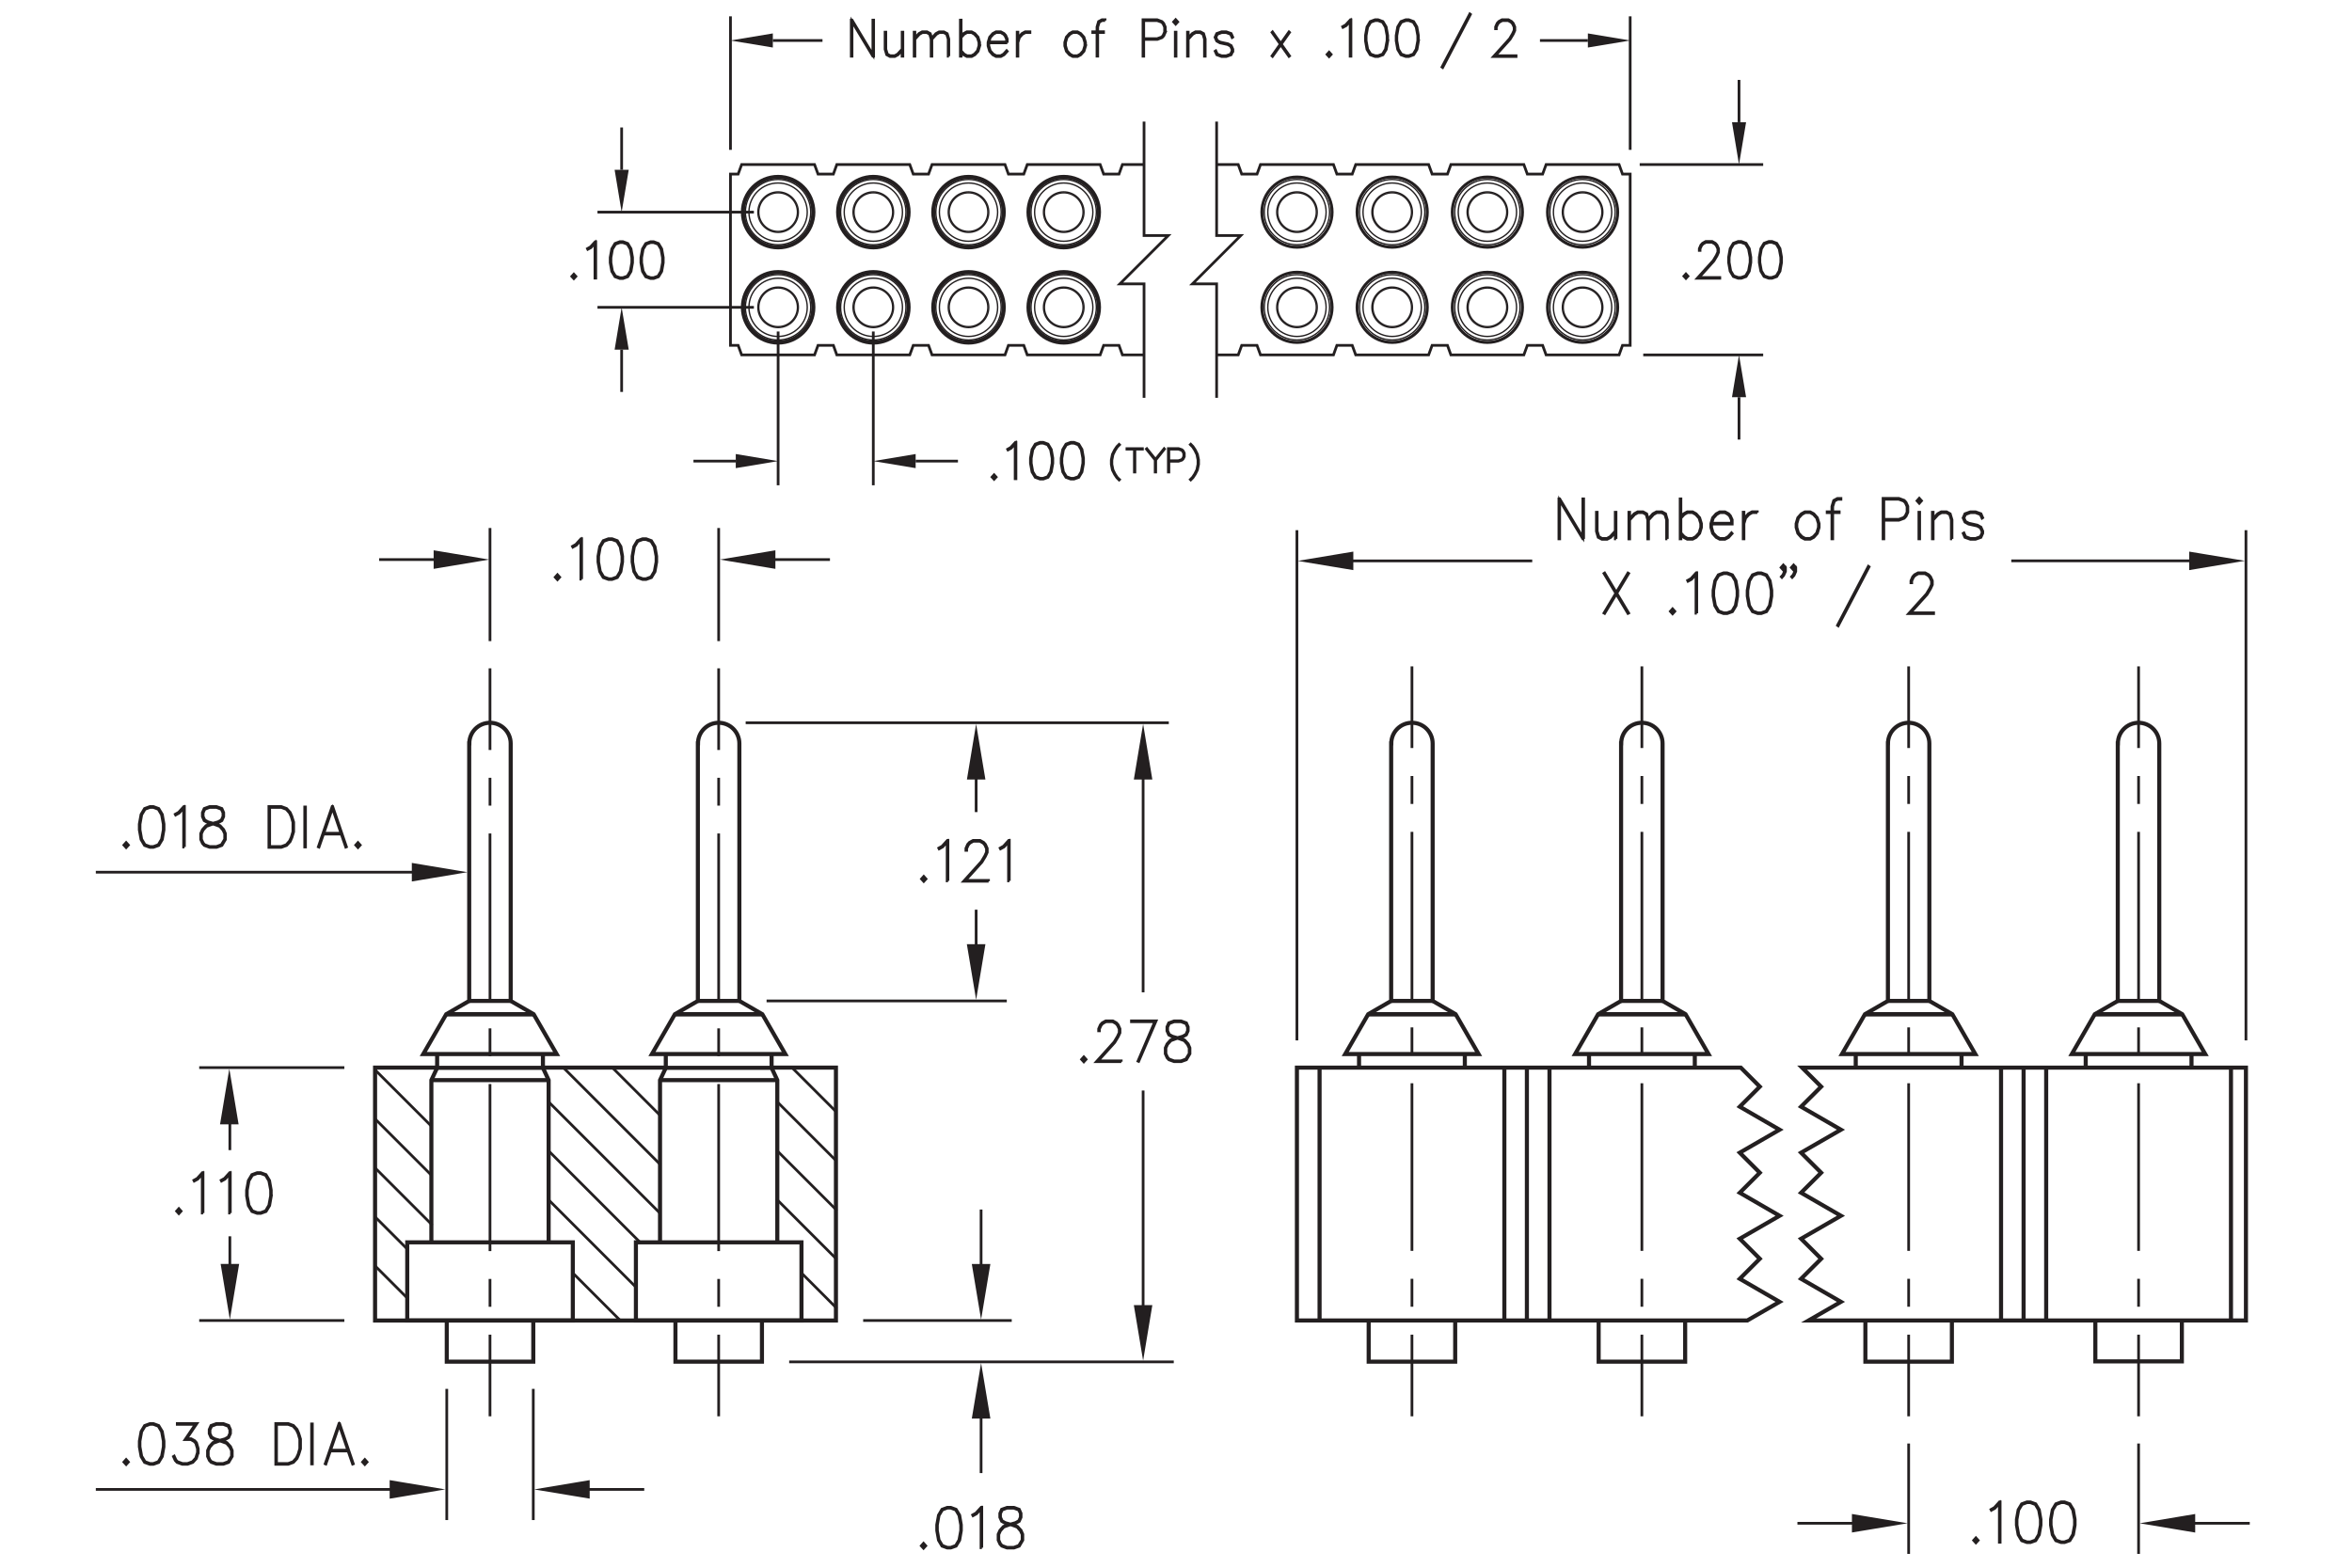 <?xml version="1.0" encoding="utf-8"?>
<!-- Generator: Adobe Illustrator 15.1.0, SVG Export Plug-In  -->
<!DOCTYPE svg PUBLIC "-//W3C//DTD SVG 1.1//EN" "http://www.w3.org/Graphics/SVG/1.1/DTD/svg11.dtd">
<svg version="1.1"
	 xmlns="http://www.w3.org/2000/svg" xmlns:xlink="http://www.w3.org/1999/xlink" xmlns:a="http://ns.adobe.com/AdobeSVGViewerExtensions/3.0/"
	 x="0px" y="0px" width="432px" height="288px" viewBox="-17.6 -2.06 432 288" style="enable-background:new -17.6 -2.06 432 288;"
	 xml:space="preserve">
<style type="text/css">
<![CDATA[
	.st0{fill:none;stroke:#231F20;stroke-width:0.5;stroke-linecap:round;stroke-linejoin:round;stroke-miterlimit:500;}
	.st1{fill:none;stroke:#231F20;stroke-width:0.5;stroke-linecap:round;stroke-linejoin:round;stroke-miterlimit:10;}
	.st2{fill:none;stroke:#231F20;stroke-width:0.5;stroke-miterlimit:500;stroke-dasharray:5.132,5.132;}
	.st3{fill:none;stroke:#231F20;stroke-width:0.5;stroke-miterlimit:500;stroke-dasharray:30.689,5.115,5.115,5.115;}
	.st4{fill:none;stroke:#242424;stroke-width:0.75;stroke-miterlimit:500;}
	.st5{fill:none;stroke:#231F20;stroke-width:0.25;stroke-linecap:round;stroke-linejoin:round;stroke-miterlimit:10;}
	.st6{fill:none;stroke:#231F20;stroke-width:0.5;stroke-miterlimit:500;stroke-dasharray:30.79,5.132,5.132,5.132;}
	.st7{fill:none;stroke:#231F20;stroke-width:0.5;}
	.st8{fill-rule:evenodd;clip-rule:evenodd;fill:#231F20;stroke:#231F20;stroke-width:0.5;stroke-miterlimit:500;}
	.st9{fill:#231F20;}
	.st10{fill:none;stroke:#231F20;stroke-width:0.5;stroke-miterlimit:10;}
	.st11{fill:none;stroke:#231F20;stroke-width:0.75;stroke-miterlimit:500;}
	.st12{font-size:9;}
	.st13{fill:none;stroke:#231F20;stroke-width:0.75;stroke-linecap:round;stroke-linejoin:round;stroke-miterlimit:10;}
	.st14{font-size:9.999;}
	.st15{fill:none;}
	.st16{fill:#231F20;stroke:#231F20;stroke-width:0.5;}
	.st17{font-size:5.143;}
	.st18{font-size:5.788;}
	.st19{font-size:10;}
	.st20{font-size:9.004;}
	.st21{fill:none;stroke:#231F20;stroke-width:0.5;stroke-miterlimit:500;stroke-dasharray:5.115,5.115;}
	.st22{font-family:'Simplex';}
	.st23{fill:none;stroke:#333333;stroke-width:0.03;stroke-linecap:round;stroke-linejoin:round;stroke-miterlimit:10;}
	.st24{fill:none;stroke:#231F20;stroke-width:0.5;stroke-miterlimit:500;}
]]>
</style>
<defs>
</defs>
<g>
	<g>
		<line class="st24" x1="72.4" y1="258.13" x2="72.4" y2="243.13"/>
		<line class="st21" x1="72.4" y1="238.01" x2="72.4" y2="230.34"/>
		<line class="st3" x1="72.4" y1="227.78" x2="72.4" y2="138.27"/>
		<line class="st24" x1="72.4" y1="135.72" x2="72.4" y2="120.72"/>
	</g>
</g>
<path class="st11" d="M68.6,134.52c0-2.1,1.7-3.8,3.8-3.8c2.1,0,3.8,1.7,3.8,3.8v47.3l4.22,2.44l4.22,7.32h-24.5l4.22-7.32
	l4.22-2.44V134.52z"/>
<line class="st4" x1="80.43" y1="184.26" x2="64.38" y2="184.26"/>
<line class="st11" x1="64.38" y1="184.26" x2="80.43" y2="184.26"/>
<line class="st11" x1="76.2" y1="181.82" x2="68.6" y2="181.82"/>
<line class="st11" x1="61.63" y1="196.37" x2="83.17" y2="196.37"/>
<line class="st11" x1="62.69" y1="194.11" x2="82.12" y2="194.11"/>
<rect x="57.2" y="226.17" class="st11" width="30.41" height="14.36"/>
<polyline class="st11" points="61.63,226.17 61.63,196.37 62.69,194.11 62.69,191.57 "/>
<polyline class="st11" points="83.17,226.17 83.17,196.37 82.12,194.11 82.12,191.57 "/>
<line class="st11" x1="82.12" y1="194.07" x2="104.69" y2="194.07"/>
<polygon class="st11" points="320.53,237.1 313.21,232.87 316.9,229.19 313.21,225.51 320.53,221.29 313.21,217.06 316.9,213.38 
	313.21,209.7 320.53,205.48 313.21,201.25 316.9,197.57 313.39,194.07 394.92,194.07 394.92,240.52 314.6,240.52 "/>
<path class="st11" d="M280.17,134.52c0-2.1,1.7-3.8,3.8-3.8s3.8,1.7,3.8,3.8v47.3l4.22,2.44l4.22,7.32h-24.5l4.22-7.32l4.22-2.44
	V134.52z"/>
<polygon class="st11" points="301.95,232.87 305.63,229.19 301.95,225.51 309.26,221.29 301.95,217.06 305.63,213.38 301.95,209.7 
	309.26,205.48 301.95,201.25 305.63,197.57 302.13,194.07 220.61,194.07 220.61,240.52 303.34,240.52 309.26,237.1 "/>
<g>
	<g>
		<line class="st24" x1="241.74" y1="120.36" x2="241.74" y2="135.36"/>
		<line class="st2" x1="241.74" y1="140.5" x2="241.74" y2="148.19"/>
		<line class="st6" x1="241.74" y1="150.76" x2="241.74" y2="240.56"/>
		<line class="st24" x1="241.74" y1="243.13" x2="241.74" y2="258.13"/>
	</g>
</g>
<path class="st11" d="M237.94,134.52c0-2.1,1.7-3.8,3.8-3.8c2.1,0,3.8,1.7,3.8,3.8v47.3l4.22,2.44l4.22,7.32h-24.5l4.22-7.32
	l4.22-2.44V134.52z"/>
<line class="st11" x1="233.71" y1="184.26" x2="249.76" y2="184.26"/>
<line class="st11" x1="249.76" y1="184.26" x2="233.71" y2="184.26"/>
<line class="st11" x1="232.02" y1="194.07" x2="232.02" y2="191.57"/>
<line class="st11" x1="224.77" y1="240.52" x2="224.77" y2="194.07"/>
<line class="st11" x1="251.45" y1="194.07" x2="251.45" y2="191.57"/>
<line class="st11" x1="245.54" y1="181.82" x2="237.94" y2="181.82"/>
<line class="st11" x1="267" y1="240.52" x2="267" y2="194.07"/>
<line class="st11" x1="258.71" y1="240.52" x2="258.71" y2="194.07"/>
<line class="st11" x1="262.85" y1="240.52" x2="262.85" y2="194.07"/>
<g>
	<g>
		<line class="st24" x1="283.97" y1="120.36" x2="283.97" y2="135.36"/>
		<line class="st2" x1="283.97" y1="140.5" x2="283.97" y2="148.19"/>
		<line class="st6" x1="283.97" y1="150.76" x2="283.97" y2="240.56"/>
		<line class="st24" x1="283.97" y1="243.13" x2="283.97" y2="258.13"/>
	</g>
</g>
<g>
	<g>
		<line class="st24" x1="375.2" y1="120.36" x2="375.2" y2="135.36"/>
		<line class="st2" x1="375.2" y1="140.5" x2="375.2" y2="148.19"/>
		<line class="st6" x1="375.2" y1="150.76" x2="375.2" y2="240.56"/>
		<line class="st24" x1="375.2" y1="243.13" x2="375.2" y2="258.13"/>
	</g>
</g>
<g>
	<g>
		<line class="st24" x1="332.97" y1="120.36" x2="332.97" y2="135.36"/>
		<line class="st2" x1="332.97" y1="140.5" x2="332.97" y2="148.19"/>
		<line class="st6" x1="332.97" y1="150.76" x2="332.97" y2="240.56"/>
		<line class="st24" x1="332.97" y1="243.13" x2="332.97" y2="258.13"/>
	</g>
</g>
<path class="st11" d="M329.17,134.52c0-2.1,1.7-3.8,3.8-3.8c2.1,0,3.8,1.7,3.8,3.8v47.3l4.22,2.44l4.22,7.32h-24.49l4.22-7.32
	l4.22-2.44V134.52z"/>
<line class="st11" x1="292" y1="184.26" x2="275.95" y2="184.26"/>
<line class="st11" x1="275.95" y1="184.26" x2="292" y2="184.26"/>
<line class="st11" x1="287.77" y1="181.82" x2="280.17" y2="181.82"/>
<line class="st11" x1="293.69" y1="194.07" x2="293.69" y2="191.57"/>
<line class="st11" x1="274.26" y1="194.07" x2="274.26" y2="191.57"/>
<path class="st11" d="M371.4,134.52c0-2.1,1.7-3.8,3.8-3.8s3.8,1.7,3.8,3.8v47.3l4.22,2.44l4.22,7.32h-24.5l4.22-7.32l4.22-2.44
	V134.52z"/>
<line class="st11" x1="336.77" y1="181.82" x2="329.17" y2="181.82"/>
<line class="st11" x1="342.68" y1="194.07" x2="342.68" y2="191.57"/>
<line class="st11" x1="323.25" y1="194.07" x2="323.25" y2="191.57"/>
<line class="st11" x1="340.99" y1="184.26" x2="324.94" y2="184.26"/>
<line class="st11" x1="324.94" y1="184.26" x2="340.99" y2="184.26"/>
<line class="st11" x1="349.94" y1="240.52" x2="349.94" y2="194.07"/>
<line class="st11" x1="354.08" y1="240.52" x2="354.08" y2="194.07"/>
<line class="st11" x1="379" y1="181.82" x2="371.4" y2="181.82"/>
<line class="st11" x1="384.92" y1="194.07" x2="384.92" y2="191.57"/>
<line class="st11" x1="365.49" y1="194.07" x2="365.49" y2="191.57"/>
<line class="st11" x1="383.23" y1="184.26" x2="367.18" y2="184.26"/>
<line class="st11" x1="367.18" y1="184.26" x2="383.23" y2="184.26"/>
<line class="st11" x1="392.17" y1="240.52" x2="392.17" y2="194.07"/>
<line class="st11" x1="358.23" y1="240.52" x2="358.23" y2="194.07"/>
<line class="st24" x1="229.06" y1="100.98" x2="263.83" y2="100.98"/>
<line class="st24" x1="386.5" y1="100.97" x2="351.82" y2="100.97"/>
<polygon class="st8" points="230.72,99.57 230.72,102.38 222.27,100.98 "/>
<polygon class="st8" points="384.75,99.57 384.75,102.38 393.2,100.97 "/>
<line class="st24" x1="332.97" y1="263.13" x2="332.97" y2="283.41"/>
<line class="st24" x1="375.2" y1="263.13" x2="375.2" y2="283.41"/>
<line class="st24" x1="322.8" y1="277.78" x2="312.54" y2="277.78"/>
<line class="st24" x1="385.35" y1="277.78" x2="395.62" y2="277.78"/>
<polygon class="st8" points="322.8,276.37 322.8,279.18 331.25,277.78 "/>
<polygon class="st8" points="385.35,276.37 385.35,279.19 376.91,277.78 "/>
<line class="st24" x1="62.3" y1="100.74" x2="52.04" y2="100.74"/>
<line class="st24" x1="124.57" y1="100.74" x2="134.84" y2="100.74"/>
<polygon class="st8" points="62.3,99.33 62.3,102.15 70.75,100.74 "/>
<polygon class="st8" points="124.57,99.33 124.57,102.15 116.13,100.74 "/>
<line class="st24" x1="90.46" y1="271.56" x2="100.73" y2="271.56"/>
<polygon class="st8" points="90.46,270.15 90.46,272.96 82.02,271.56 "/>
<line class="st24" x1="162.6" y1="230.4" x2="162.6" y2="220.14"/>
<polygon class="st8" points="161.19,230.4 164.01,230.4 162.6,238.85 "/>
<g>
	<rect x="337.16" y="273.92" class="st15" width="33.85" height="13.16"/>
	<path class="st16" d="M345.73,280.92l-0.41,0.45l-0.41-0.45l0.41-0.46L345.73,280.92z M345.53,280.92l-0.21-0.24l-0.21,0.24
		l0.21,0.24L345.53,280.92z"/>
	<path class="st16" d="M349.77,281.27h-0.14v-7.16l-0.83,0.93l-0.64,0.35l-0.07-0.14l0.62-0.35l0.96-1.06h0.1V281.27z"/>
	<path class="st16" d="M357.29,278.13l-0.31,1.77l-0.66,1.09l-0.98,0.35h-0.65l-0.98-0.35l-0.65-1.09l-0.32-1.77v-1.07l0.32-1.77
		l0.65-1.09l0.98-0.36h0.65l0.98,0.36l0.66,1.09l0.31,1.77V278.13z M357.15,278.11v-1.03l-0.32-1.73l-0.6-1.01l-0.91-0.34h-0.61
		l-0.91,0.34l-0.61,1.01l-0.31,1.73v1.03l0.31,1.73l0.61,1.01l0.91,0.34h0.61l0.91-0.34l0.6-1.01L357.15,278.11z"/>
	<path class="st16" d="M363.56,278.13l-0.31,1.77l-0.66,1.09l-0.98,0.35h-0.65l-0.98-0.35l-0.65-1.09l-0.32-1.77v-1.07l0.32-1.77
		l0.65-1.09l0.98-0.36h0.65l0.98,0.36l0.66,1.09l0.31,1.77V278.13z M363.42,278.11v-1.03l-0.32-1.73l-0.6-1.01l-0.91-0.34h-0.61
		l-0.91,0.34l-0.61,1.01l-0.31,1.73v1.03l0.31,1.73l0.61,1.01l0.91,0.34h0.61l0.91-0.34l0.6-1.01L363.42,278.11z"/>
</g>
<g>
	<rect x="75.51" y="96.98" class="st15" width="36.1" height="13.16"/>
	<path class="st16" d="M85.2,103.98l-0.41,0.45l-0.41-0.45l0.41-0.46L85.2,103.98z M85,103.98l-0.22-0.24l-0.22,0.24l0.22,0.24
		L85,103.98z"/>
	<path class="st16" d="M89.24,104.33h-0.15v-7.16l-0.83,0.93l-0.64,0.35l-0.07-0.14l0.62-0.35l0.96-1.06h0.1V104.33z"/>
	<path class="st16" d="M96.77,101.19l-0.31,1.77l-0.66,1.09l-0.98,0.35h-0.65l-0.98-0.35l-0.65-1.09l-0.32-1.77v-1.07l0.32-1.77
		l0.65-1.09l0.98-0.36h0.65l0.98,0.36l0.66,1.09l0.31,1.77V101.19z M96.63,101.17v-1.03l-0.32-1.73l-0.6-1.01l-0.91-0.34h-0.61
		l-0.91,0.34l-0.61,1.01l-0.31,1.73v1.03l0.31,1.73l0.61,1.01l0.91,0.34h0.61l0.91-0.34l0.6-1.01L96.63,101.17z"/>
	<path class="st16" d="M103.03,101.19l-0.31,1.77l-0.66,1.09l-0.98,0.35h-0.65l-0.98-0.35l-0.65-1.09l-0.32-1.77v-1.07l0.32-1.77
		l0.65-1.09l0.98-0.36h0.65l0.98,0.36l0.66,1.09l0.31,1.77V101.19z M102.89,101.17v-1.03l-0.32-1.73l-0.6-1.01l-0.91-0.34h-0.61
		l-0.91,0.34l-0.61,1.01l-0.31,1.73v1.03l0.31,1.73l0.61,1.01l0.91,0.34h0.61l0.91-0.34l0.6-1.01L102.89,101.17z"/>
</g>
<line class="st24" x1="45.65" y1="194.07" x2="18.99" y2="194.07"/>
<line class="st24" x1="45.65" y1="240.53" x2="18.99" y2="240.53"/>
<line class="st24" x1="24.62" y1="202.51" x2="24.62" y2="209.23"/>
<line class="st24" x1="24.62" y1="232.08" x2="24.62" y2="225.06"/>
<g>
	<rect x="7.6" y="213.44" class="st15" width="31.59" height="13.16"/>
	<path class="st16" d="M15.66,220.44l-0.41,0.45l-0.41-0.45l0.41-0.46L15.66,220.44z M15.47,220.44l-0.22-0.24l-0.22,0.24l0.22,0.24
		L15.47,220.44z"/>
	<path class="st16" d="M19.7,220.79h-0.15v-7.16l-0.83,0.93l-0.64,0.35l-0.07-0.14l0.62-0.35l0.96-1.06h0.1V220.79z"/>
	<path class="st16" d="M24.71,220.79h-0.15v-7.16l-0.83,0.93l-0.64,0.35l-0.07-0.14l0.62-0.35l0.96-1.06h0.1V220.79z"/>
	<path class="st16" d="M32.24,217.65l-0.31,1.77l-0.66,1.09l-0.98,0.35h-0.65l-0.98-0.35L28,219.42l-0.32-1.77v-1.07l0.32-1.77
		l0.65-1.09l0.98-0.36h0.65l0.98,0.36l0.66,1.09l0.31,1.77V217.65z M32.1,217.63v-1.03l-0.32-1.73l-0.6-1.01l-0.91-0.34h-0.61
		l-0.91,0.34l-0.61,1.01l-0.31,1.73v1.03l0.31,1.73l0.61,1.01l0.91,0.34h0.61l0.91-0.34l0.6-1.01L32.1,217.63z"/>
</g>
<polygon class="st8" points="23.11,204.24 25.93,204.24 24.52,195.79 "/>
<polygon class="st8" points="23.22,230.39 26.03,230.39 24.62,238.84 "/>
<line class="st24" x1="119.36" y1="130.72" x2="197.08" y2="130.72"/>
<line class="st24" x1="127.35" y1="248.13" x2="197.99" y2="248.13"/>
<line class="st24" x1="192.36" y1="139.16" x2="192.36" y2="180.24"/>
<line class="st24" x1="192.36" y1="239.68" x2="192.36" y2="198.28"/>
<g>
	<polygon class="st15" points="172.1,185.57 173.01,198.73 209.12,198.73 209.12,185.57 	"/>
	<path class="st16" d="M181.88,192.56l-0.41,0.45l-0.41-0.45l0.41-0.46L181.88,192.56z M181.68,192.56l-0.22-0.24l-0.22,0.24
		l0.22,0.24L181.68,192.56z"/>
	<path class="st16" d="M188.36,192.98h-4.58l3.26-3.62l0.62-1.04l0.31-0.68v-0.66l-0.31-0.67l-0.29-0.33l-0.61-0.34h-1.22l-0.6,0.34
		l-0.3,0.33l-0.31,0.67v0.33h-0.14v-0.37l0.32-0.73l0.33-0.37l0.66-0.36h1.3l0.65,0.36l0.33,0.37l0.33,0.73v0.74l-0.33,0.72
		l-0.64,1.06l-3.04,3.37h4.24V192.98z"/>
	<path class="st16" d="M194.75,185.48l-3.21,7.45l-0.12-0.05l3.09-7.24h-4.29v-0.16H194.75z"/>
	<path class="st16" d="M200.97,191.53l-0.65,1.1l-0.98,0.35h-1.28l-0.97-0.35l-0.34-0.37l-0.33-0.73v-1.09l0.33-0.73l0.65-0.72
		l1-0.37l-0.68-0.18l-0.66-0.37l-0.33-0.74v-0.74l0.33-0.75l0.99-0.36h1.28l0.99,0.36l0.33,0.75v0.74l-0.33,0.74l-0.66,0.37
		l-0.67,0.18l0.04,0.01l0.96,0.36l0.66,0.72l0.32,0.73V191.53z M200.82,191.49v-1.01l-0.31-0.67l-0.6-0.68l-0.93-0.34l-0.3-0.09
		l-0.29,0.09l-0.93,0.34l-0.61,0.68l-0.3,0.67v1.01l0.3,0.67l0.29,0.33l0.92,0.34h1.24l0.91-0.34L200.82,191.49z M200.51,187.3
		v-0.66l-0.3-0.65l-0.9-0.34h-1.24l-0.9,0.34l-0.3,0.65v0.66l0.3,0.66l0.6,0.33l0.92,0.26l0.92-0.26l0.6-0.33L200.51,187.3z"/>
</g>
<polygon class="st8" points="190.95,140.9 193.76,140.9 192.36,132.45 "/>
<polygon class="st8" points="190.95,237.95 193.76,237.95 192.36,246.39 "/>
<line class="st24" x1="140.94" y1="240.53" x2="168.23" y2="240.53"/>
<g>
	<rect x="143.87" y="274.93" class="st15" width="33.85" height="13.16"/>
	<path class="st16" d="M152.44,281.92l-0.41,0.45l-0.41-0.45l0.41-0.46L152.44,281.92z M152.24,281.92l-0.22-0.24l-0.22,0.24
		l0.22,0.24L152.24,281.92z"/>
	<path class="st16" d="M158.99,279.13l-0.31,1.77l-0.66,1.09l-0.98,0.35h-0.65l-0.98-0.35l-0.65-1.09l-0.32-1.77v-1.07l0.32-1.77
		l0.65-1.09l0.98-0.36h0.65l0.98,0.36l0.66,1.09l0.31,1.77V279.13z M158.85,279.11v-1.03l-0.32-1.73l-0.6-1.01l-0.91-0.34h-0.61
		l-0.91,0.34l-0.61,1.01l-0.31,1.73v1.03l0.31,1.73l0.61,1.01l0.91,0.34h0.61l0.91-0.34l0.6-1.01L158.85,279.11z"/>
	<path class="st16" d="M162.74,282.27h-0.15v-7.16l-0.83,0.93l-0.64,0.35l-0.07-0.14l0.62-0.35l0.96-1.06h0.1V282.27z"/>
	<path class="st16" d="M170.27,280.89l-0.65,1.1l-0.98,0.35h-1.28l-0.97-0.35l-0.34-0.37l-0.33-0.73v-1.09l0.33-0.73l0.65-0.72
		l1-0.37l-0.68-0.18l-0.66-0.37l-0.33-0.74v-0.74l0.33-0.75l0.99-0.36h1.28l0.99,0.36l0.33,0.75v0.74l-0.33,0.74l-0.66,0.37
		l-0.67,0.18l0.04,0.01l0.96,0.36l0.66,0.72l0.32,0.73V280.89z M170.13,280.85v-1.01l-0.31-0.67l-0.6-0.68l-0.93-0.34l-0.3-0.09
		l-0.29,0.09l-0.93,0.34l-0.61,0.68l-0.3,0.67v1.01l0.3,0.67l0.29,0.33l0.92,0.34h1.24l0.91-0.34L170.13,280.85z M169.81,276.66
		v-0.66l-0.3-0.65l-0.9-0.34h-1.24l-0.9,0.34l-0.3,0.65v0.66l0.3,0.66l0.6,0.33l0.92,0.26l0.92-0.26l0.6-0.33L169.81,276.66z"/>
</g>
<line class="st24" x1="123.2" y1="181.82" x2="167.32" y2="181.82"/>
<line class="st24" x1="161.69" y1="139.16" x2="161.69" y2="147.13"/>
<line class="st24" x1="161.69" y1="173.37" x2="161.69" y2="165.06"/>
<g>
	<rect x="145.83" y="152.41" class="st15" width="28.77" height="13.16"/>
	<path class="st16" d="M152.48,159.41l-0.41,0.45l-0.41-0.45l0.41-0.46L152.48,159.41z M152.28,159.41l-0.22-0.24l-0.22,0.24
		l0.22,0.24L152.28,159.41z"/>
	<path class="st16" d="M156.52,159.76h-0.15v-7.16l-0.83,0.93l-0.64,0.35l-0.07-0.14l0.62-0.35l0.96-1.06h0.1V159.76z"/>
	<path class="st16" d="M163.98,159.83h-4.58l3.26-3.62l0.62-1.04l0.31-0.68v-0.66l-0.31-0.67l-0.29-0.33l-0.61-0.34h-1.22l-0.6,0.34
		l-0.3,0.33l-0.31,0.67v0.33h-0.14v-0.37l0.32-0.73l0.33-0.37l0.66-0.36h1.3l0.65,0.36l0.33,0.37l0.33,0.73v0.74l-0.33,0.72
		l-0.64,1.06l-3.04,3.37h4.24V159.83z"/>
	<path class="st16" d="M167.79,159.76h-0.15v-7.16l-0.83,0.93l-0.64,0.35l-0.07-0.14l0.62-0.35l0.96-1.06h0.1V159.76z"/>
</g>
<polygon class="st8" points="160.29,140.9 163.1,140.9 161.69,132.45 "/>
<polygon class="st8" points="160.28,171.65 163.1,171.65 161.69,180.1 "/>
<line class="st24" x1="55.9" y1="271.56" x2="0" y2="271.56"/>
<g>
	<path class="st16" d="M5.98,266.53l-0.41,0.45l-0.41-0.45l0.41-0.46L5.98,266.53z M5.78,266.53l-0.22-0.24l-0.22,0.24l0.22,0.24
		L5.78,266.53z"/>
	<path class="st16" d="M12.53,263.75l-0.31,1.77l-0.66,1.09l-0.98,0.35H9.93l-0.98-0.35l-0.65-1.09l-0.32-1.77v-1.07l0.32-1.77
		l0.65-1.09l0.98-0.36h0.65l0.98,0.36l0.66,1.09l0.31,1.77V263.75z M12.39,263.72v-1.03l-0.32-1.73l-0.6-1.01l-0.91-0.34H9.95
		l-0.91,0.34l-0.61,1.01l-0.31,1.73v1.03l0.31,1.73l0.61,1.01l0.91,0.34h0.61l0.91-0.34l0.6-1.01L12.39,263.72z"/>
	<path class="st16" d="M18.8,264.79l-0.32,1.08l-0.66,0.73l-0.97,0.35h-0.96l-0.97-0.35l-0.34-0.37l-0.32-0.71l0.13-0.08l0.31,0.69
		l0.29,0.33l0.92,0.34h0.93l0.92-0.34l0.6-0.67l0.31-1.02v-0.68l-0.31-1.02l-0.3-0.32l-0.6-0.34h-1.07l1.89-2.8h-3.32v-0.16h3.61
		l-1.89,2.8h0.82l0.66,0.36l0.33,0.38l0.32,1.08V264.79z"/>
	<path class="st16" d="M25.06,265.5l-0.65,1.1l-0.98,0.35h-1.28l-0.97-0.35l-0.34-0.37l-0.33-0.73v-1.09l0.33-0.73l0.65-0.72l1-0.37
		l-0.68-0.18l-0.66-0.37l-0.33-0.74v-0.74l0.33-0.75l0.99-0.36h1.28l0.99,0.36l0.33,0.75v0.74l-0.33,0.74l-0.66,0.37l-0.67,0.18
		l0.04,0.01l0.96,0.36l0.66,0.72l0.32,0.73V265.5z M24.92,265.46v-1.01l-0.31-0.67l-0.6-0.68l-0.93-0.34l-0.3-0.09l-0.29,0.09
		l-0.93,0.34l-0.61,0.68l-0.3,0.67v1.01l0.3,0.67l0.29,0.33l0.92,0.34h1.24l0.91-0.34L24.92,265.46z M24.61,261.27v-0.66l-0.3-0.65
		l-0.9-0.34h-1.24l-0.9,0.34l-0.3,0.65v0.66l0.3,0.66l0.6,0.33l0.92,0.26l0.92-0.26l0.6-0.33L24.61,261.27z"/>
	<path class="st16" d="M37.6,264.09l-0.33,1.07l-0.31,0.72l-0.66,0.72l-0.97,0.35h-2.28v-7.5h2.28l0.97,0.36l0.66,0.72l0.31,0.72
		l0.33,1.07V264.09z M37.46,264.07v-1.73l-0.3-1.03l-0.32-0.68l-0.6-0.68l-0.92-0.34h-2.13v7.19h2.13l0.92-0.34l0.6-0.68l0.32-0.68
		L37.46,264.07z"/>
	<path class="st16" d="M39.77,266.88h-0.14v-7.35h0.14V266.88z"/>
	<path class="st16" d="M47.29,266.85l-0.12,0.05l-0.83-2.39h-3.26l-0.83,2.39l-0.12-0.05l2.54-7.4h0.1L47.29,266.85z M46.28,264.35
		l-1.57-4.6l-1.58,4.6H46.28z"/>
	<path class="st16" d="M49.82,266.53l-0.41,0.45l-0.41-0.45l0.41-0.46L49.82,266.53z M49.62,266.53l-0.22-0.24l-0.22,0.24l0.22,0.24
		L49.62,266.53z"/>
</g>
<polygon class="st8" points="54.22,270.15 54.22,272.97 62.67,271.56 "/>
<g>
	<path class="st16" d="M5.98,153.19l-0.41,0.45l-0.41-0.45l0.41-0.46L5.98,153.19z M5.78,153.19l-0.22-0.24l-0.22,0.24l0.22,0.24
		L5.78,153.19z"/>
	<path class="st16" d="M12.53,150.4l-0.31,1.77l-0.66,1.09l-0.98,0.35H9.93l-0.98-0.35l-0.65-1.09l-0.32-1.77v-1.07l0.32-1.77
		l0.65-1.09l0.98-0.36h0.65l0.98,0.36l0.66,1.09l0.31,1.77V150.4z M12.39,150.38v-1.03l-0.32-1.73l-0.6-1.01l-0.91-0.34H9.95
		l-0.91,0.34l-0.61,1.01l-0.31,1.73v1.03l0.31,1.73l0.61,1.01l0.91,0.34h0.61l0.91-0.34l0.6-1.01L12.39,150.38z"/>
	<path class="st16" d="M16.28,153.54h-0.15v-7.16l-0.83,0.93l-0.64,0.35l-0.07-0.14l0.62-0.35l0.96-1.06h0.1V153.54z"/>
	<path class="st16" d="M23.81,152.16l-0.65,1.1l-0.98,0.35h-1.28l-0.97-0.35l-0.34-0.37l-0.33-0.73v-1.09l0.33-0.73l0.65-0.72
		l1-0.37l-0.68-0.18l-0.66-0.37l-0.33-0.74v-0.74l0.33-0.75l0.99-0.36h1.28l0.99,0.36l0.33,0.75v0.74l-0.33,0.74l-0.66,0.37
		l-0.67,0.18l0.04,0.01l0.96,0.36l0.66,0.72l0.32,0.73V152.16z M23.67,152.12v-1.01l-0.31-0.67l-0.6-0.68l-0.93-0.34l-0.3-0.09
		l-0.29,0.09l-0.93,0.34l-0.61,0.68l-0.3,0.67v1.01l0.3,0.67l0.29,0.33l0.92,0.34h1.24l0.91-0.34L23.67,152.12z M23.35,147.92v-0.66
		l-0.3-0.65l-0.9-0.34h-1.24l-0.9,0.34l-0.3,0.65v0.66l0.3,0.66l0.6,0.33l0.92,0.26l0.92-0.26l0.6-0.33L23.35,147.92z"/>
	<path class="st16" d="M36.34,150.75l-0.33,1.07l-0.31,0.72l-0.66,0.72l-0.97,0.35h-2.28v-7.5h2.28l0.97,0.36l0.66,0.72l0.31,0.72
		l0.33,1.07V150.75z M36.2,150.73V149l-0.3-1.03l-0.32-0.68l-0.6-0.68l-0.92-0.34h-2.13v7.19h2.13l0.92-0.34l0.6-0.68l0.32-0.68
		L36.2,150.73z"/>
	<path class="st16" d="M38.51,153.54h-0.14v-7.35h0.14V153.54z"/>
	<path class="st16" d="M46.03,153.51l-0.12,0.05l-0.83-2.39h-3.26l-0.83,2.39l-0.12-0.05l2.54-7.4h0.1L46.03,153.51z M45.03,151.01
		l-1.57-4.6l-1.58,4.6H45.03z"/>
	<path class="st16" d="M48.56,153.19l-0.41,0.45l-0.41-0.45l0.41-0.46L48.56,153.19z M48.36,153.19l-0.22-0.24l-0.22,0.24l0.22,0.24
		L48.36,153.19z"/>
</g>
<line class="st24" x1="60.15" y1="158.17" x2="0" y2="158.17"/>
<polygon class="st8" points="58.29,156.76 58.29,159.58 66.74,158.17 "/>
<line class="st24" x1="103.67" y1="220.86" x2="83.17" y2="200.37"/>
<line class="st24" x1="99.93" y1="226.13" x2="83.17" y2="209.37"/>
<line class="st24" x1="99.07" y1="234.27" x2="83.17" y2="218.37"/>
<line class="st24" x1="61.65" y1="204.84" x2="51.37" y2="194.57"/>
<line class="st24" x1="96.35" y1="240.55" x2="87.62" y2="231.81"/>
<line class="st24" x1="103.73" y1="211.93" x2="86" y2="194.2"/>
<line class="st24" x1="61.7" y1="213.9" x2="51.31" y2="203.51"/>
<line class="st0" x1="61.68" y1="222.88" x2="51.32" y2="212.52"/>
<line class="st0" x1="57.2" y1="227.4" x2="51.32" y2="221.52"/>
<line class="st0" x1="57.2" y1="236.4" x2="51.4" y2="230.6"/>
<line class="st7" x1="394.92" y1="189.07" x2="394.92" y2="95.34"/>
<line class="st7" x1="220.61" y1="189.07" x2="220.61" y2="95.34"/>
<line class="st24" x1="162.6" y1="258.29" x2="162.6" y2="268.56"/>
<polygon class="st8" points="161.19,258.29 164.01,258.29 162.6,249.85 "/>
<line class="st10" x1="125.32" y1="58.84" x2="125.32" y2="87.09"/>
<line class="st10" x1="142.8" y1="58.84" x2="142.8" y2="87.09"/>
<line class="st10" x1="117.54" y1="82.65" x2="109.77" y2="82.65"/>
<line class="st10" x1="150.58" y1="82.65" x2="158.35" y2="82.65"/>
<polygon class="st9" points="117.54,81.35 117.54,83.94 125.32,82.65 "/>
<polygon class="st9" points="150.58,81.35 150.58,83.94 142.8,82.65 "/>
<line class="st23" x1="142.8" y1="82.65" x2="142.8" y2="82.65"/>
<line class="st10" x1="283.57" y1="28.17" x2="306.25" y2="28.17"/>
<line class="st10" x1="284.22" y1="63.14" x2="306.25" y2="63.14"/>
<line class="st10" x1="301.81" y1="20.39" x2="301.81" y2="12.62"/>
<line class="st10" x1="301.81" y1="70.91" x2="301.81" y2="78.69"/>
<g>
	<path class="st10" d="M292.43,48.68l-0.37,0.4l-0.37-0.4l0.37-0.41L292.43,48.68z M292.26,48.68l-0.19-0.22l-0.19,0.22l0.19,0.22
		L292.26,48.68z"/>
	<path class="st10" d="M298.27,49.06h-4.12l2.94-3.26l0.56-0.94l0.28-0.62v-0.59l-0.28-0.6l-0.27-0.3l-0.54-0.3h-1.1l-0.54,0.3
		l-0.27,0.3l-0.28,0.6v0.3h-0.13v-0.33l0.29-0.66l0.3-0.33l0.59-0.33h1.17l0.59,0.33l0.3,0.33l0.29,0.66v0.67l-0.29,0.65l-0.57,0.95
		l-2.73,3.03h3.82V49.06z"/>
	<path class="st10" d="M303.98,46.17l-0.28,1.59l-0.59,0.98l-0.88,0.32h-0.58l-0.88-0.32l-0.59-0.98l-0.28-1.59v-0.97l0.28-1.59
		l0.59-0.98l0.88-0.33h0.58l0.88,0.33l0.59,0.98l0.28,1.59V46.17z M303.85,46.15v-0.92l-0.29-1.56l-0.54-0.91l-0.82-0.3h-0.55
		l-0.82,0.3l-0.55,0.91l-0.28,1.56v0.92l0.28,1.56l0.55,0.91l0.82,0.3h0.55l0.82-0.3l0.54-0.91L303.85,46.15z"/>
	<path class="st10" d="M309.62,46.17l-0.28,1.59l-0.59,0.98l-0.88,0.32h-0.58l-0.88-0.32l-0.59-0.98l-0.28-1.59v-0.97l0.28-1.59
		l0.59-0.98l0.88-0.33h0.58l0.88,0.33l0.59,0.98l0.28,1.59V46.17z M309.49,46.15v-0.92l-0.29-1.56l-0.54-0.91l-0.82-0.3h-0.55
		l-0.82,0.3l-0.55,0.91l-0.28,1.56v0.92l0.28,1.56l0.55,0.91l0.82,0.3h0.55l0.82-0.3l0.54-0.91L309.49,46.15z"/>
</g>
<polygon class="st9" points="300.52,20.39 303.11,20.39 301.81,28.17 "/>
<polygon class="st9" points="300.52,70.91 303.11,70.91 301.81,63.14 "/>
<line class="st23" x1="301.81" y1="63.14" x2="301.81" y2="63.14"/>
<line class="st10" x1="116.57" y1="25.47" x2="116.57" y2="0.94"/>
<line class="st10" x1="281.82" y1="25.47" x2="281.82" y2="0.94"/>
<line class="st10" x1="124.35" y1="5.38" x2="133.47" y2="5.38"/>
<line class="st10" x1="274.05" y1="5.38" x2="265.25" y2="5.38"/>
<g>
	<path class="st10" d="M142.86,8.26h-0.14l-3.83-6.38v6.38h-0.13V1.64h0.14l3.83,6.38V1.64h0.13V8.26z"/>
	<path class="st10" d="M148.22,8.26h-0.13V7.17L147.34,8l-0.59,0.32h-0.88l-0.61-0.33l-0.29-0.99V3.85h0.13v3.14l0.28,0.9l0.53,0.29
		h0.82l0.54-0.3l0.83-0.91V3.85h0.13V8.26z"/>
	<path class="st10" d="M156.69,8.26h-0.13V5.12l-0.28-0.9l-0.53-0.3h-0.82l-0.54,0.31l-0.83,0.91v3.12h-0.13V5.12l-0.27-0.9
		l-0.53-0.3h-0.81l-0.55,0.31l-0.83,0.91v3.12h-0.13V3.85h0.13v1.09l0.75-0.84l0.59-0.32h0.89l0.6,0.33l0.25,0.87l0.78-0.87
		l0.59-0.32h0.88l0.61,0.33l0.29,0.99V8.26z"/>
	<path class="st10" d="M162.34,6.38l-0.29,0.97L161.46,8l-0.59,0.32h-0.88L159.39,8l-0.46-0.52v0.78h-0.13V1.64h0.13v2.98l0.46-0.52
		l0.59-0.32h0.88l0.59,0.32l0.59,0.66l0.29,0.97V6.38z M162.21,6.35V5.74l-0.28-0.92l-0.55-0.6l-0.54-0.31h-0.82l-0.54,0.31
		l-0.55,0.59v2.47l0.55,0.6l0.54,0.3h0.82l0.54-0.3l0.55-0.61L162.21,6.35z"/>
	<path class="st10" d="M167.41,5.81h-3.4v0.54l0.27,0.92l0.55,0.61l0.54,0.3h0.82l0.54-0.3l0.56-0.62l0.1,0.11L166.82,8l-0.59,0.32
		h-0.88L164.75,8l-0.58-0.65l-0.29-0.97V5.73l0.29-0.97l0.58-0.66l0.59-0.32h0.88l0.59,0.32l0.3,0.33l0.29,0.66V5.81z M167.28,5.67
		V5.12l-0.27-0.6l-0.27-0.3l-0.54-0.31h-0.82l-0.54,0.31l-0.55,0.6l-0.25,0.84H167.28z"/>
	<path class="st10" d="M171.57,3.92h-0.83l-0.55,0.31l-0.55,0.6l-0.28,0.92v2.51h-0.13V3.85h0.13V5.3l0.16-0.54l0.59-0.66l0.59-0.32
		h0.87V3.92z"/>
	<path class="st10" d="M181.79,6.38l-0.29,0.97L180.91,8l-0.59,0.32h-0.88L178.84,8l-0.58-0.65l-0.29-0.97V5.73l0.29-0.97l0.58-0.66
		l0.59-0.32h0.88l0.59,0.32l0.59,0.66l0.29,0.97V6.38z M181.66,6.35V5.74l-0.28-0.92l-0.55-0.6l-0.54-0.31h-0.82l-0.54,0.31
		l-0.55,0.6l-0.27,0.92v0.61l0.27,0.92l0.55,0.61l0.54,0.3h0.82l0.54-0.3l0.55-0.61L181.66,6.35z"/>
	<path class="st10" d="M185.38,1.71h-0.55l-0.53,0.29l-0.28,0.9v0.87h1.07v0.14h-1.07v4.34h-0.13V3.92h-0.78V3.78h0.78V2.89
		l0.29-0.99l0.61-0.33h0.58V1.71z"/>
	<path class="st10" d="M196.44,3.86l-0.29,0.66l-0.31,0.33l-0.87,0.33h-2.5v3.08h-0.13V1.57h2.62l0.87,0.33l0.31,0.33l0.29,0.66
		V3.86z M196.31,3.83V2.92l-0.27-0.6l-0.26-0.3l-0.83-0.3h-2.48v3.32h2.48l0.83-0.3l0.26-0.3L196.31,3.83z"/>
	<path class="st10" d="M198.71,1.96l-0.37,0.41l-0.37-0.41l0.37-0.41L198.71,1.96z M198.53,1.96l-0.19-0.22l-0.19,0.22l0.19,0.22
		L198.53,1.96z M198.4,8.26h-0.13V3.85h0.13V8.26z"/>
	<path class="st10" d="M203.76,8.26h-0.13V5.12l-0.27-0.9l-0.53-0.3h-0.81l-0.55,0.31l-0.83,0.91v3.12h-0.13V3.85h0.13v1.09
		l0.75-0.84l0.59-0.32h0.89l0.6,0.33l0.29,0.99V8.26z"/>
	<path class="st10" d="M208.83,7.33L208.53,8l-0.89,0.32h-0.87L205.89,8l-0.29-0.65l0.11-0.07l0.27,0.61l0.81,0.3h0.83l0.81-0.3
		l0.27-0.59V7.01l-0.27-0.59l-0.54-0.3l-1.42-0.31l-0.59-0.33l-0.31-0.69l0.31-0.69l0.89-0.32h0.87l0.89,0.32l0.29,0.66l-0.11,0.07
		l-0.28-0.6l-0.81-0.31h-0.83l-0.81,0.31l-0.26,0.57l0.26,0.58l0.55,0.3l1.42,0.31l0.59,0.33l0.3,0.67V7.33z"/>
	<path class="st10" d="M219.25,8.21l-0.1,0.08l-1.51-2.13l-1.51,2.13l-0.09-0.08l1.52-2.16l-1.52-2.16l0.09-0.09l1.51,2.13
		l1.51-2.13l0.1,0.09l-1.52,2.16L219.25,8.21z"/>
	<path class="st10" d="M226.89,7.94l-0.37,0.4l-0.37-0.4l0.37-0.41L226.89,7.94z M226.71,7.94l-0.19-0.22l-0.19,0.22l0.19,0.22
		L226.71,7.94z"/>
	<path class="st10" d="M230.52,8.26h-0.13V1.81l-0.74,0.84l-0.58,0.31l-0.06-0.12l0.56-0.32l0.87-0.95h0.09V8.26z"/>
	<path class="st10" d="M237.3,5.43l-0.28,1.59L236.42,8l-0.88,0.32h-0.58L234.07,8l-0.59-0.98l-0.28-1.59V4.47l0.28-1.59l0.59-0.98
		l0.88-0.33h0.58l0.88,0.33l0.59,0.98l0.28,1.59V5.43z M237.17,5.41V4.49l-0.29-1.56l-0.54-0.91l-0.82-0.3h-0.55l-0.82,0.3
		l-0.55,0.91l-0.28,1.56v0.92l0.28,1.56l0.55,0.91l0.82,0.3h0.55l0.82-0.3l0.54-0.91L237.17,5.41z"/>
	<path class="st10" d="M242.94,5.43l-0.28,1.59L242.06,8l-0.88,0.32h-0.58L239.71,8l-0.59-0.98l-0.28-1.59V4.47l0.28-1.59l0.59-0.98
		l0.88-0.33h0.58l0.88,0.33l0.59,0.98l0.28,1.59V5.43z M242.81,5.41V4.49l-0.29-1.56l-0.54-0.91l-0.82-0.3h-0.55l-0.82,0.3
		l-0.55,0.91l-0.28,1.56v0.92l0.28,1.56l0.55,0.91l0.82,0.3h0.55l0.82-0.3l0.54-0.91L242.81,5.41z"/>
	<path class="st10" d="M252.48,0.58l-5.1,9.76l-0.12-0.08l5.11-9.76L252.48,0.58z"/>
	<path class="st10" d="M260.85,8.32h-4.12l2.94-3.26l0.56-0.94l0.28-0.62V2.92l-0.28-0.6l-0.27-0.3l-0.54-0.3h-1.1l-0.54,0.3
		l-0.27,0.3l-0.28,0.6v0.3h-0.13V2.88l0.29-0.66l0.3-0.33l0.59-0.33h1.17l0.59,0.33l0.3,0.33l0.29,0.66v0.67l-0.29,0.65l-0.57,0.95
		l-2.73,3.03h3.82V8.32z"/>
</g>
<polygon class="st9" points="124.35,4.08 124.35,6.67 116.57,5.38 "/>
<polygon class="st9" points="274.05,4.08 274.05,6.67 281.82,5.38 "/>
<line class="st23" x1="281.82" y1="5.38" x2="281.82" y2="5.38"/>
<line class="st10" x1="120.87" y1="36.91" x2="92.14" y2="36.91"/>
<line class="st10" x1="120.87" y1="54.4" x2="92.14" y2="54.4"/>
<line class="st10" x1="96.58" y1="29.14" x2="96.58" y2="21.36"/>
<line class="st10" x1="96.58" y1="62.17" x2="96.58" y2="69.94"/>
<polygon class="st9" points="95.29,29.14 97.88,29.14 96.58,36.91 "/>
<polygon class="st9" points="95.29,62.17 97.88,62.17 96.58,54.4 "/>
<line class="st23" x1="96.58" y1="54.4" x2="96.58" y2="54.4"/>
<path class="st5" d="M131.63,36.91c0-3.49-2.83-6.32-6.32-6.32c-3.49,0-6.32,2.83-6.32,6.32c0,3.49,2.83,6.32,6.32,6.32
	C128.8,43.23,131.63,40.4,131.63,36.91L131.63,36.91z"/>
<path class="st5" d="M131.63,54.4c0-3.49-2.83-6.32-6.32-6.32c-3.49,0-6.32,2.83-6.32,6.32c0,3.49,2.83,6.32,6.32,6.32
	C128.8,60.71,131.63,57.89,131.63,54.4L131.63,54.4z"/>
<path class="st13" d="M131.79,36.91c0-3.58-2.9-6.47-6.47-6.47c-3.58,0-6.47,2.9-6.47,6.47s2.9,6.47,6.47,6.47
	C128.89,43.38,131.79,40.49,131.79,36.91L131.79,36.91z"/>
<path class="st13" d="M131.79,54.4c0-3.58-2.9-6.47-6.47-6.47c-3.58,0-6.47,2.9-6.47,6.47c0,3.58,2.9,6.47,6.47,6.47
	C128.89,60.87,131.79,57.97,131.79,54.4L131.79,54.4z"/>
<path class="st5" d="M131.31,36.91c0-3.31-2.69-6-6-6c-3.31,0-6,2.69-6,6c0,3.31,2.68,6,6,6C128.63,42.91,131.31,40.22,131.31,36.91
	L131.31,36.91z"/>
<path class="st5" d="M131.31,54.4c0-3.31-2.69-6-6-6c-3.31,0-6,2.68-6,6c0,3.31,2.68,6,6,6C128.63,60.39,131.31,57.71,131.31,54.4
	L131.31,54.4z"/>
<path class="st5" d="M149.12,36.91c0-3.49-2.83-6.32-6.32-6.32s-6.32,2.83-6.32,6.32c0,3.49,2.83,6.32,6.32,6.32
	S149.12,40.4,149.12,36.91L149.12,36.91z"/>
<path class="st5" d="M149.12,54.4c0-3.49-2.83-6.32-6.32-6.32s-6.32,2.83-6.32,6.32c0,3.49,2.83,6.32,6.32,6.32
	S149.12,57.89,149.12,54.4L149.12,54.4z"/>
<path class="st13" d="M149.28,36.91c0-3.58-2.9-6.47-6.47-6.47c-3.58,0-6.47,2.9-6.47,6.47s2.9,6.47,6.47,6.47
	C146.38,43.38,149.28,40.49,149.28,36.91L149.28,36.91z"/>
<path class="st13" d="M149.28,54.4c0-3.58-2.9-6.47-6.47-6.47c-3.58,0-6.47,2.9-6.47,6.47c0,3.58,2.9,6.47,6.47,6.47
	C146.38,60.87,149.28,57.97,149.28,54.4L149.28,54.4z"/>
<path class="st5" d="M146.52,36.91c0-2.05-1.67-3.72-3.72-3.72s-3.72,1.67-3.72,3.72c0,2.05,1.67,3.72,3.72,3.72
	S146.52,38.96,146.52,36.91L146.52,36.91z"/>
<path class="st5" d="M148.8,36.91c0-3.31-2.69-6-6-6c-3.31,0-6,2.69-6,6c0,3.31,2.69,6,6,6C146.11,42.91,148.8,40.22,148.8,36.91
	L148.8,36.91z"/>
<path class="st5" d="M148.16,36.91c0-2.96-2.4-5.35-5.35-5.35c-2.96,0-5.35,2.4-5.35,5.35c0,2.96,2.4,5.35,5.35,5.35
	C145.76,42.27,148.16,39.87,148.16,36.91L148.16,36.91z"/>
<path class="st5" d="M146.52,54.4c0-2.05-1.67-3.72-3.72-3.72s-3.72,1.67-3.72,3.72c0,2.05,1.67,3.72,3.72,3.72
	S146.52,56.45,146.52,54.4L146.52,54.4z"/>
<path class="st5" d="M148.8,54.4c0-3.31-2.69-6-6-6c-3.31,0-6,2.68-6,6c0,3.31,2.69,6,6,6C146.11,60.39,148.8,57.71,148.8,54.4
	L148.8,54.4z"/>
<path class="st5" d="M148.16,54.4c0-2.96-2.4-5.35-5.35-5.35c-2.96,0-5.35,2.4-5.35,5.35c0,2.96,2.4,5.35,5.35,5.35
	C145.76,59.75,148.16,57.35,148.16,54.4L148.16,54.4z"/>
<path class="st5" d="M146.36,54.4c0-1.96-1.59-3.55-3.55-3.55s-3.55,1.59-3.55,3.55c0,1.96,1.59,3.55,3.55,3.55
	S146.36,56.36,146.36,54.4L146.36,54.4z"/>
<path class="st5" d="M146.36,36.91c0-1.96-1.59-3.55-3.55-3.55s-3.55,1.59-3.55,3.55c0,1.96,1.59,3.55,3.55,3.55
	S146.36,38.87,146.36,36.91L146.36,36.91z"/>
<path class="st5" d="M129.04,36.91c0-2.05-1.67-3.72-3.72-3.72c-2.05,0-3.72,1.67-3.72,3.72c0,2.05,1.67,3.72,3.72,3.72
	C127.37,40.63,129.04,38.96,129.04,36.91L129.04,36.91z"/>
<path class="st5" d="M130.67,36.91c0-2.96-2.4-5.35-5.36-5.35c-2.96,0-5.35,2.4-5.35,5.35c0,2.96,2.4,5.35,5.35,5.35
	C128.27,42.27,130.67,39.87,130.67,36.91L130.67,36.91z"/>
<path class="st5" d="M129.04,54.4c0-2.05-1.67-3.72-3.72-3.72c-2.05,0-3.72,1.67-3.72,3.72c0,2.05,1.67,3.72,3.72,3.72
	C127.37,58.12,129.04,56.45,129.04,54.4L129.04,54.4z"/>
<path class="st5" d="M130.67,54.4c0-2.96-2.4-5.35-5.36-5.35c-2.96,0-5.35,2.4-5.35,5.35c0,2.96,2.4,5.35,5.35,5.35
	C128.27,59.75,130.67,57.35,130.67,54.4L130.67,54.4z"/>
<path class="st5" d="M128.87,54.4c0-1.96-1.59-3.55-3.55-3.55c-1.96,0-3.55,1.59-3.55,3.55c0,1.96,1.59,3.55,3.55,3.55
	C127.28,57.95,128.87,56.36,128.87,54.4L128.87,54.4z"/>
<path class="st5" d="M128.87,36.91c0-1.96-1.59-3.55-3.55-3.55c-1.96,0-3.55,1.59-3.55,3.55c0,1.96,1.59,3.55,3.55,3.55
	C127.28,40.46,128.87,38.87,128.87,36.91L128.87,36.91z"/>
<path class="st5" d="M166.61,54.4c0-3.49-2.83-6.32-6.32-6.32c-3.49,0-6.32,2.83-6.32,6.32c0,3.49,2.83,6.32,6.32,6.32
	C163.78,60.71,166.61,57.89,166.61,54.4L166.61,54.4z"/>
<path class="st5" d="M166.61,36.91c0-3.49-2.83-6.32-6.32-6.32c-3.49,0-6.32,2.83-6.32,6.32c0,3.49,2.83,6.32,6.32,6.32
	C163.78,43.23,166.61,40.4,166.61,36.91L166.61,36.91z"/>
<path class="st13" d="M166.76,54.4c0-3.58-2.9-6.47-6.47-6.47c-3.58,0-6.47,2.9-6.47,6.47c0,3.58,2.9,6.47,6.47,6.47
	C163.86,60.87,166.76,57.97,166.76,54.4L166.76,54.4z"/>
<path class="st13" d="M166.76,36.91c0-3.58-2.9-6.47-6.47-6.47c-3.58,0-6.47,2.9-6.47,6.47s2.9,6.47,6.47,6.47
	C163.86,43.38,166.76,40.49,166.76,36.91L166.76,36.91z"/>
<path class="st5" d="M164.01,54.4c0-2.05-1.67-3.72-3.72-3.72s-3.72,1.67-3.72,3.72c0,2.05,1.67,3.72,3.72,3.72
	S164.01,56.45,164.01,54.4L164.01,54.4z"/>
<path class="st5" d="M166.29,54.4c0-3.31-2.69-6-6-6c-3.31,0-6,2.68-6,6c0,3.31,2.69,6,6,6C163.6,60.39,166.29,57.71,166.29,54.4
	L166.29,54.4z"/>
<path class="st5" d="M165.64,54.4c0-2.96-2.4-5.35-5.35-5.35s-5.35,2.4-5.35,5.35c0,2.96,2.4,5.35,5.35,5.35
	S165.64,57.35,165.64,54.4L165.64,54.4z"/>
<path class="st5" d="M164.01,36.91c0-2.05-1.67-3.72-3.72-3.72s-3.72,1.67-3.72,3.72c0,2.05,1.67,3.72,3.72,3.72
	S164.01,38.96,164.01,36.91L164.01,36.91z"/>
<path class="st5" d="M166.29,36.91c0-3.31-2.69-6-6-6c-3.31,0-6,2.69-6,6c0,3.31,2.69,6,6,6C163.6,42.91,166.29,40.22,166.29,36.91
	L166.29,36.91z"/>
<path class="st5" d="M165.64,36.91c0-2.96-2.4-5.35-5.35-5.35s-5.35,2.4-5.35,5.35c0,2.96,2.4,5.35,5.35,5.35
	S165.64,39.87,165.64,36.91L165.64,36.91z"/>
<path class="st5" d="M163.84,36.91c0-1.96-1.59-3.55-3.55-3.55c-1.96,0-3.55,1.59-3.55,3.55c0,1.96,1.59,3.55,3.55,3.55
	C162.25,40.46,163.84,38.87,163.84,36.91L163.84,36.91z"/>
<path class="st5" d="M163.84,54.4c0-1.96-1.59-3.55-3.55-3.55c-1.96,0-3.55,1.59-3.55,3.55c0,1.96,1.59,3.55,3.55,3.55
	C162.25,57.95,163.84,56.36,163.84,54.4L163.84,54.4z"/>
<path class="st5" d="M261.91,36.91c0-3.49-2.83-6.32-6.32-6.32s-6.32,2.83-6.32,6.32c0,3.49,2.83,6.32,6.32,6.32
	S261.91,40.4,261.91,36.91L261.91,36.91z"/>
<path class="st5" d="M261.91,54.4c0-3.49-2.83-6.32-6.32-6.32s-6.32,2.83-6.32,6.32c0,3.49,2.83,6.32,6.32,6.32
	S261.91,57.89,261.91,54.4L261.91,54.4z"/>
<path class="st1" d="M262.06,36.91c0-3.58-2.9-6.47-6.47-6.47c-3.57,0-6.47,2.9-6.47,6.47s2.9,6.47,6.47,6.47
	C259.17,43.38,262.06,40.49,262.06,36.91L262.06,36.91z"/>
<path class="st1" d="M262.06,54.4c0-3.58-2.9-6.47-6.47-6.47c-3.57,0-6.47,2.9-6.47,6.47c0,3.58,2.9,6.47,6.47,6.47
	C259.17,60.87,262.06,57.97,262.06,54.4L262.06,54.4z"/>
<path class="st5" d="M259.31,54.4c0-2.05-1.67-3.72-3.72-3.72c-2.05,0-3.72,1.67-3.72,3.72c0,2.05,1.67,3.72,3.72,3.72
	C257.65,58.12,259.31,56.45,259.31,54.4L259.31,54.4z"/>
<path class="st5" d="M261.59,54.4c0-3.31-2.68-6-6-6c-3.31,0-6,2.68-6,6c0,3.31,2.69,6,6,6C258.9,60.39,261.59,57.71,261.59,54.4
	L261.59,54.4z"/>
<path class="st5" d="M260.95,54.4c0-2.96-2.4-5.35-5.36-5.35c-2.96,0-5.35,2.4-5.35,5.35c0,2.96,2.4,5.35,5.35,5.35
	C258.55,59.75,260.95,57.35,260.95,54.4L260.95,54.4z"/>
<path class="st5" d="M259.31,36.91c0-2.05-1.67-3.72-3.72-3.72c-2.05,0-3.72,1.67-3.72,3.72c0,2.05,1.67,3.72,3.72,3.72
	C257.65,40.63,259.31,38.96,259.31,36.91L259.31,36.91z"/>
<path class="st5" d="M261.59,36.91c0-3.31-2.68-6-6-6c-3.31,0-6,2.69-6,6c0,3.31,2.69,6,6,6C258.9,42.91,261.59,40.22,261.59,36.91
	L261.59,36.91z"/>
<path class="st5" d="M260.95,36.91c0-2.96-2.4-5.35-5.36-5.35c-2.96,0-5.35,2.4-5.35,5.35c0,2.96,2.4,5.35,5.35,5.35
	C258.55,42.27,260.95,39.87,260.95,36.91L260.95,36.91z"/>
<path class="st5" d="M259.15,36.91c0-1.96-1.59-3.55-3.55-3.55c-1.96,0-3.55,1.59-3.55,3.55c0,1.96,1.59,3.55,3.55,3.55
	C257.55,40.46,259.15,38.87,259.15,36.91L259.15,36.91z"/>
<path class="st5" d="M259.15,54.4c0-1.96-1.59-3.55-3.55-3.55c-1.96,0-3.55,1.59-3.55,3.55c0,1.96,1.59,3.55,3.55,3.55
	C257.55,57.95,259.15,56.36,259.15,54.4L259.15,54.4z"/>
<path class="st5" d="M184.09,54.4c0-3.49-2.83-6.32-6.32-6.32s-6.32,2.83-6.32,6.32c0,3.49,2.83,6.32,6.32,6.32
	S184.09,57.89,184.09,54.4L184.09,54.4z"/>
<path class="st5" d="M184.09,36.91c0-3.49-2.83-6.32-6.32-6.32s-6.32,2.83-6.32,6.32c0,3.49,2.83,6.32,6.32,6.32
	S184.09,40.4,184.09,36.91L184.09,36.91z"/>
<path class="st13" d="M184.25,54.4c0-3.58-2.9-6.47-6.47-6.47c-3.58,0-6.47,2.9-6.47,6.47c0,3.58,2.9,6.47,6.47,6.47
	C181.35,60.87,184.25,57.97,184.25,54.4L184.25,54.4z"/>
<path class="st13" d="M184.25,36.91c0-3.58-2.9-6.47-6.47-6.47c-3.58,0-6.47,2.9-6.47,6.47s2.9,6.47,6.47,6.47
	C181.35,43.38,184.25,40.49,184.25,36.91L184.25,36.91z"/>
<polyline class="st10" points="192.53,63.14 188.56,63.14 187.93,61.39 185.11,61.39 184.47,63.14 171.08,63.14 170.44,61.39 
	167.62,61.39 166.99,63.14 153.59,63.14 152.95,61.39 150.14,61.39 149.5,63.14 136.1,63.14 135.47,61.39 132.65,61.39 
	132.01,63.14 118.62,63.14 117.98,61.39 116.57,61.39 116.57,29.92 117.98,29.92 118.62,28.17 132.01,28.17 132.65,29.92 
	135.47,29.92 136.1,28.17 149.5,28.17 150.14,29.92 152.95,29.92 153.59,28.17 166.99,28.17 167.62,29.92 170.44,29.92 
	171.08,28.17 184.47,28.17 185.11,29.92 187.93,29.92 188.56,28.17 192.53,28.17 "/>
<path class="st5" d="M181.5,36.91c0-2.05-1.67-3.72-3.72-3.72c-2.05,0-3.72,1.67-3.72,3.72c0,2.05,1.67,3.72,3.72,3.72
	C179.83,40.63,181.5,38.96,181.5,36.91L181.5,36.91z"/>
<path class="st5" d="M183.77,36.91c0-3.31-2.68-6-6-6c-3.31,0-6,2.69-6,6c0,3.31,2.69,6,6,6C181.09,42.91,183.77,40.22,183.77,36.91
	L183.77,36.91z"/>
<path class="st5" d="M183.13,36.91c0-2.96-2.4-5.35-5.35-5.35c-2.96,0-5.35,2.4-5.35,5.35c0,2.96,2.4,5.35,5.35,5.35
	C180.73,42.27,183.13,39.87,183.13,36.91L183.13,36.91z"/>
<path class="st5" d="M181.5,54.4c0-2.05-1.67-3.72-3.72-3.72c-2.05,0-3.72,1.67-3.72,3.72c0,2.05,1.67,3.72,3.72,3.72
	C179.83,58.12,181.5,56.45,181.5,54.4L181.5,54.4z"/>
<path class="st5" d="M183.77,54.4c0-3.31-2.68-6-6-6c-3.31,0-6,2.68-6,6c0,3.31,2.69,6,6,6C181.09,60.39,183.77,57.71,183.77,54.4
	L183.77,54.4z"/>
<path class="st5" d="M183.13,54.4c0-2.96-2.4-5.35-5.35-5.35c-2.96,0-5.35,2.4-5.35,5.35c0,2.96,2.4,5.35,5.35,5.35
	C180.73,59.75,183.13,57.35,183.13,54.4L183.13,54.4z"/>
<path class="st5" d="M181.33,36.91c0-1.96-1.59-3.55-3.55-3.55s-3.55,1.59-3.55,3.55c0,1.96,1.59,3.55,3.55,3.55
	S181.33,38.87,181.33,36.91L181.33,36.91z"/>
<path class="st5" d="M181.33,54.4c0-1.96-1.59-3.55-3.55-3.55s-3.55,1.59-3.55,3.55c0,1.96,1.59,3.55,3.55,3.55
	S181.33,56.36,181.33,54.4L181.33,54.4z"/>
<path class="st5" d="M226.94,36.91c0-3.49-2.83-6.32-6.32-6.32c-3.49,0-6.32,2.83-6.32,6.32c0,3.49,2.83,6.32,6.32,6.32
	C224.11,43.23,226.94,40.4,226.94,36.91L226.94,36.91z"/>
<path class="st5" d="M226.94,54.4c0-3.49-2.83-6.32-6.32-6.32c-3.49,0-6.32,2.83-6.32,6.32c0,3.49,2.83,6.32,6.32,6.32
	C224.11,60.71,226.94,57.89,226.94,54.4L226.94,54.4z"/>
<path class="st1" d="M227.09,54.4c0-3.58-2.9-6.47-6.47-6.47s-6.47,2.9-6.47,6.47c0,3.58,2.9,6.47,6.47,6.47
	S227.09,57.97,227.09,54.4L227.09,54.4z"/>
<path class="st1" d="M227.09,36.91c0-3.58-2.9-6.47-6.47-6.47s-6.47,2.9-6.47,6.47s2.9,6.47,6.47,6.47S227.09,40.49,227.09,36.91
	L227.09,36.91z"/>
<path class="st5" d="M224.34,36.91c0-2.05-1.66-3.72-3.72-3.72c-2.05,0-3.72,1.67-3.72,3.72c0,2.05,1.67,3.72,3.72,3.72
	C222.67,40.63,224.34,38.96,224.34,36.91L224.34,36.91z"/>
<path class="st5" d="M226.61,36.91c0-3.31-2.68-6-6-6c-3.31,0-6,2.69-6,6c0,3.31,2.68,6,6,6C223.93,42.91,226.61,40.22,226.61,36.91
	L226.61,36.91z"/>
<path class="st5" d="M225.97,36.91c0-2.96-2.4-5.35-5.36-5.35c-2.96,0-5.35,2.4-5.35,5.35c0,2.96,2.4,5.35,5.35,5.35
	C223.58,42.27,225.97,39.87,225.97,36.91L225.97,36.91z"/>
<path class="st5" d="M224.34,54.4c0-2.05-1.66-3.72-3.72-3.72c-2.05,0-3.72,1.67-3.72,3.72c0,2.05,1.67,3.72,3.72,3.72
	C222.67,58.12,224.34,56.45,224.34,54.4L224.34,54.4z"/>
<path class="st5" d="M226.61,54.4c0-3.31-2.68-6-6-6c-3.31,0-6,2.68-6,6c0,3.31,2.68,6,6,6C223.93,60.39,226.61,57.71,226.61,54.4
	L226.61,54.4z"/>
<path class="st5" d="M225.97,54.4c0-2.96-2.4-5.35-5.36-5.35c-2.96,0-5.35,2.4-5.35,5.35c0,2.96,2.4,5.35,5.35,5.35
	C223.58,59.75,225.97,57.35,225.97,54.4L225.97,54.4z"/>
<path class="st5" d="M224.17,36.91c0-1.96-1.59-3.55-3.55-3.55s-3.55,1.59-3.55,3.55c0,1.96,1.59,3.55,3.55,3.55
	S224.17,38.87,224.17,36.91L224.17,36.91z"/>
<path class="st5" d="M224.17,54.4c0-1.96-1.59-3.55-3.55-3.55s-3.55,1.59-3.55,3.55c0,1.96,1.59,3.55,3.55,3.55
	S224.17,56.36,224.17,54.4L224.17,54.4z"/>
<path class="st5" d="M244.42,36.91c0-3.49-2.83-6.32-6.32-6.32c-3.49,0-6.32,2.83-6.32,6.32c0,3.49,2.83,6.32,6.32,6.32
	C241.59,43.23,244.42,40.4,244.42,36.91L244.42,36.91z"/>
<path class="st5" d="M244.42,54.4c0-3.49-2.83-6.32-6.32-6.32c-3.49,0-6.32,2.83-6.32,6.32c0,3.49,2.83,6.32,6.32,6.32
	C241.59,60.71,244.42,57.89,244.42,54.4L244.42,54.4z"/>
<path class="st1" d="M244.58,54.4c0-3.58-2.9-6.47-6.47-6.47c-3.57,0-6.47,2.9-6.47,6.47c0,3.58,2.9,6.47,6.47,6.47
	C241.68,60.87,244.58,57.97,244.58,54.4L244.58,54.4z"/>
<path class="st1" d="M244.58,36.91c0-3.58-2.9-6.47-6.47-6.47c-3.57,0-6.47,2.9-6.47,6.47s2.9,6.47,6.47,6.47
	C241.68,43.38,244.58,40.49,244.58,36.91L244.58,36.91z"/>
<path class="st5" d="M241.82,54.4c0-2.05-1.67-3.72-3.72-3.72s-3.72,1.67-3.72,3.72c0,2.05,1.67,3.72,3.72,3.72
	S241.82,56.45,241.82,54.4L241.82,54.4z"/>
<path class="st5" d="M244.1,54.4c0-3.31-2.68-6-6-6c-3.31,0-6,2.68-6,6c0,3.31,2.69,6,6,6C241.42,60.39,244.1,57.71,244.1,54.4
	L244.1,54.4z"/>
<path class="st5" d="M243.46,54.4c0-2.96-2.4-5.35-5.36-5.35c-2.96,0-5.35,2.4-5.35,5.35c0,2.96,2.4,5.35,5.35,5.35
	C241.06,59.75,243.46,57.35,243.46,54.4L243.46,54.4z"/>
<path class="st5" d="M241.82,36.91c0-2.05-1.67-3.72-3.72-3.72s-3.72,1.67-3.72,3.72c0,2.05,1.67,3.72,3.72,3.72
	S241.82,38.96,241.82,36.91L241.82,36.91z"/>
<path class="st5" d="M244.1,36.91c0-3.31-2.68-6-6-6c-3.31,0-6,2.69-6,6c0,3.31,2.69,6,6,6C241.42,42.91,244.1,40.22,244.1,36.91
	L244.1,36.91z"/>
<path class="st5" d="M243.46,36.91c0-2.96-2.4-5.35-5.36-5.35c-2.96,0-5.35,2.4-5.35,5.35c0,2.96,2.4,5.35,5.35,5.35
	C241.06,42.27,243.46,39.87,243.46,36.91L243.46,36.91z"/>
<path class="st5" d="M241.66,54.4c0-1.96-1.59-3.55-3.55-3.55c-1.96,0-3.55,1.59-3.55,3.55c0,1.96,1.59,3.55,3.55,3.55
	C240.07,57.95,241.66,56.36,241.66,54.4L241.66,54.4z"/>
<path class="st5" d="M241.66,36.91c0-1.96-1.59-3.55-3.55-3.55c-1.96,0-3.55,1.59-3.55,3.55c0,1.96,1.59,3.55,3.55,3.55
	C240.07,40.46,241.66,38.87,241.66,36.91L241.66,36.91z"/>
<path class="st5" d="M279.4,36.91c0-3.49-2.83-6.32-6.32-6.32c-3.49,0-6.32,2.83-6.32,6.32c0,3.49,2.83,6.32,6.32,6.32
	C276.57,43.23,279.4,40.4,279.4,36.91L279.4,36.91z"/>
<path class="st5" d="M279.4,54.4c0-3.49-2.83-6.32-6.32-6.32c-3.49,0-6.32,2.83-6.32,6.32c0,3.49,2.83,6.32,6.32,6.32
	C276.57,60.71,279.4,57.89,279.4,54.4L279.4,54.4z"/>
<path class="st1" d="M279.55,36.91c0-3.58-2.9-6.47-6.47-6.47c-3.57,0-6.47,2.9-6.47,6.47s2.9,6.47,6.47,6.47
	C276.65,43.38,279.55,40.49,279.55,36.91L279.55,36.91z"/>
<path class="st1" d="M279.55,54.4c0-3.58-2.9-6.47-6.47-6.47c-3.57,0-6.47,2.9-6.47,6.47c0,3.58,2.9,6.47,6.47,6.47
	C276.65,60.87,279.55,57.97,279.55,54.4L279.55,54.4z"/>
<path class="st5" d="M279.07,36.91c0-3.31-2.68-6-6-6c-3.31,0-6,2.69-6,6c0,3.31,2.69,6,6,6C276.39,42.91,279.07,40.22,279.07,36.91
	L279.07,36.91z"/>
<path class="st5" d="M278.43,36.91c0-2.96-2.4-5.35-5.36-5.35c-2.96,0-5.35,2.4-5.35,5.35c0,2.96,2.4,5.35,5.35,5.35
	C276.04,42.27,278.43,39.87,278.43,36.91L278.43,36.91z"/>
<path class="st5" d="M279.07,54.4c0-3.31-2.68-6-6-6c-3.31,0-6,2.68-6,6c0,3.31,2.69,6,6,6C276.39,60.39,279.07,57.71,279.07,54.4
	L279.07,54.4z"/>
<path class="st5" d="M278.43,54.4c0-2.96-2.4-5.35-5.36-5.35c-2.96,0-5.35,2.4-5.35,5.35c0,2.96,2.4,5.35,5.35,5.35
	C276.04,59.75,278.43,57.35,278.43,54.4L278.43,54.4z"/>
<path class="st5" d="M276.8,36.91c0-2.05-1.67-3.72-3.72-3.72c-2.05,0-3.72,1.67-3.72,3.72c0,2.05,1.67,3.72,3.72,3.72
	C275.13,40.63,276.8,38.96,276.8,36.91L276.8,36.91z"/>
<path class="st5" d="M276.8,54.4c0-2.05-1.67-3.72-3.72-3.72c-2.05,0-3.72,1.67-3.72,3.72c0,2.05,1.67,3.72,3.72,3.72
	C275.13,58.12,276.8,56.45,276.8,54.4L276.8,54.4z"/>
<path class="st5" d="M276.63,54.4c0-1.96-1.59-3.55-3.55-3.55c-1.96,0-3.55,1.59-3.55,3.55c0,1.96,1.59,3.55,3.55,3.55
	C275.04,57.95,276.63,56.36,276.63,54.4L276.63,54.4z"/>
<path class="st5" d="M276.63,36.91c0-1.96-1.59-3.55-3.55-3.55c-1.96,0-3.55,1.59-3.55,3.55c0,1.96,1.59,3.55,3.55,3.55
	C275.04,40.46,276.63,38.87,276.63,36.91L276.63,36.91z"/>
<polyline class="st10" points="205.86,28.17 209.83,28.17 210.47,29.92 213.28,29.92 213.92,28.17 227.32,28.17 227.95,29.92 
	230.77,29.92 231.41,28.17 244.8,28.17 245.44,29.92 248.26,29.92 248.89,28.17 262.29,28.17 262.93,29.92 265.74,29.92 
	266.38,28.17 279.78,28.17 280.41,29.92 281.82,29.92 281.82,61.39 280.41,61.39 279.78,63.14 266.38,63.14 265.74,61.39 
	262.93,61.39 262.29,63.14 248.89,63.14 248.26,61.39 245.44,61.39 244.8,63.14 231.41,63.14 230.77,61.39 227.95,61.39 
	227.32,63.14 213.92,63.14 213.28,61.39 210.47,61.39 209.83,63.14 205.86,63.14 "/>
<polyline class="st10" points="192.53,71.02 192.53,50.09 188.09,50.09 196.98,41.21 192.53,41.21 192.53,20.28 "/>
<polyline class="st10" points="205.86,71.02 205.86,50.09 201.42,50.09 210.3,41.21 205.86,41.21 205.86,20.28 "/>
<g>
	<path class="st7" d="M88.17,48.72l-0.37,0.4l-0.37-0.4l0.37-0.41L88.17,48.72z M87.99,48.72l-0.19-0.22l-0.19,0.22l0.19,0.22
		L87.99,48.72z"/>
	<path class="st7" d="M91.81,49.04h-0.13v-6.45l-0.74,0.84l-0.58,0.31l-0.06-0.12l0.56-0.32l0.87-0.95h0.09V49.04z"/>
	<path class="st7" d="M98.58,46.21l-0.28,1.59l-0.59,0.98l-0.88,0.32h-0.59l-0.88-0.32l-0.59-0.98l-0.29-1.59v-0.97l0.29-1.59
		l0.59-0.98l0.88-0.33h0.59l0.88,0.33l0.59,0.98l0.28,1.59V46.21z M98.45,46.19v-0.92l-0.28-1.56l-0.54-0.91l-0.82-0.3h-0.55
		l-0.82,0.3l-0.55,0.91l-0.28,1.56v0.92l0.28,1.56l0.55,0.91l0.82,0.3h0.55l0.82-0.3l0.54-0.91L98.45,46.19z"/>
	<path class="st7" d="M104.22,46.21l-0.28,1.59l-0.59,0.98l-0.88,0.32h-0.59L101,48.79l-0.59-0.98l-0.29-1.59v-0.97l0.29-1.59
		l0.59-0.98l0.88-0.33h0.59l0.88,0.33l0.59,0.98l0.28,1.59V46.21z M104.09,46.19v-0.92l-0.28-1.56l-0.54-0.91l-0.82-0.3h-0.55
		l-0.82,0.3l-0.55,0.91l-0.28,1.56v0.92l0.28,1.56l0.55,0.91l0.82,0.3h0.55l0.82-0.3l0.54-0.91L104.09,46.19z"/>
</g>
<g>
	<path class="st7" d="M188.02,86.04l-0.07,0.07l-0.41-0.41l-0.41-0.61l-0.41-0.81l-0.2-1.02v-0.82l0.2-1.02l0.41-0.82l0.41-0.61
		l0.41-0.41l0.07,0.07l-0.4,0.4l-0.4,0.6l-0.4,0.81l-0.2,1v0.8l0.2,1l0.4,0.8l0.4,0.6L188.02,86.04z"/>
	<path class="st7" d="M192.22,80.45h-1.37v4.21h-0.09v-4.21h-1.37v-0.09h2.84V80.45z"/>
	<path class="st7" d="M196.28,80.43l-1.61,2.01v2.21h-0.09v-2.21l-1.61-2.01l0.07-0.06l1.59,1.98l1.59-1.98L196.28,80.43z"/>
	<path class="st7" d="M199.92,81.83l-0.21,0.42l-0.22,0.21l-0.62,0.21h-1.78v1.98h-0.09v-4.3h1.87l0.62,0.21l0.22,0.21l0.21,0.42
		V81.83z M199.83,81.81v-0.58l-0.2-0.39l-0.19-0.19l-0.59-0.2h-1.77v2.13h1.77l0.59-0.19l0.19-0.19L199.83,81.81z"/>
	<path class="st7" d="M202.54,83.25l-0.21,1.02l-0.41,0.81l-0.41,0.61l-0.4,0.41l-0.07-0.07l0.4-0.4l0.4-0.6l0.4-0.8l0.2-1v-0.8
		l-0.2-1l-0.4-0.81l-0.4-0.6l-0.4-0.4l0.07-0.07l0.4,0.41l0.41,0.61l0.41,0.82l0.21,1.02V83.25z"/>
</g>
<g>
	<path class="st7" d="M165.36,85.58l-0.37,0.4l-0.37-0.4l0.37-0.41L165.36,85.58z M165.18,85.58l-0.19-0.22l-0.19,0.22l0.19,0.22
		L165.18,85.58z"/>
	<path class="st7" d="M168.99,85.89h-0.13v-6.45l-0.74,0.84l-0.58,0.31l-0.06-0.12l0.56-0.32l0.87-0.95h0.09V85.89z"/>
	<path class="st7" d="M175.77,83.06l-0.28,1.59l-0.59,0.98l-0.88,0.32h-0.59l-0.88-0.32l-0.59-0.98l-0.29-1.59V82.1l0.29-1.59
		l0.59-0.98l0.88-0.33h0.59l0.88,0.33l0.59,0.98l0.28,1.59V83.06z M175.65,83.04v-0.92l-0.28-1.56l-0.54-0.91l-0.82-0.3h-0.55
		l-0.82,0.3l-0.55,0.91l-0.28,1.56v0.92l0.28,1.56l0.55,0.91l0.82,0.3H174l0.82-0.3l0.54-0.91L175.65,83.04z"/>
	<path class="st7" d="M181.41,83.06l-0.28,1.59l-0.59,0.98l-0.88,0.32h-0.59l-0.88-0.32l-0.59-0.98l-0.29-1.59V82.1l0.29-1.59
		l0.59-0.98l0.88-0.33h0.59l0.88,0.33l0.59,0.98l0.28,1.59V83.06z M181.29,83.04v-0.92L181,80.56l-0.54-0.91l-0.82-0.3h-0.55
		l-0.82,0.3l-0.55,0.91l-0.28,1.56v0.92l0.28,1.56l0.55,0.91l0.82,0.3h0.55l0.82-0.3L181,84.6L181.29,83.04z"/>
</g>
<polyline class="st11" points="80.35,240.56 80.35,248.09 64.46,248.09 64.46,240.56 "/>
<polyline class="st11" points="249.68,240.56 249.68,248.09 233.79,248.09 233.79,240.56 "/>
<g>
	<path class="st10" d="M273.28,96.94h-0.15l-4.26-7.09v7.09h-0.14v-7.35h0.15l4.25,7.09v-7.09h0.14V96.94z"/>
	<path class="st10" d="M279.23,96.94h-0.14v-1.21l-0.83,0.93l-0.66,0.35h-0.98l-0.68-0.36l-0.32-1.1v-3.51h0.14v3.49l0.31,1
		l0.58,0.33h0.91l0.6-0.34l0.92-1.01v-3.47h0.14V96.94z"/>
	<path class="st10" d="M288.65,96.94h-0.14v-3.49l-0.31-1l-0.58-0.33h-0.91l-0.6,0.34l-0.92,1.01v3.47h-0.14v-3.49l-0.3-1
		l-0.59-0.33h-0.91l-0.61,0.34l-0.92,1.01v3.47h-0.14v-4.9h0.14v1.21l0.83-0.93l0.65-0.36h0.98l0.67,0.37l0.28,0.96l0.87-0.97
		l0.66-0.36h0.98l0.68,0.37l0.32,1.1V96.94z"/>
	<path class="st10" d="M294.92,94.85l-0.33,1.08l-0.65,0.73l-0.65,0.35h-0.98l-0.66-0.35l-0.51-0.58v0.86H291v-7.35h0.14v3.31
		l0.51-0.58l0.66-0.36h0.98l0.65,0.36l0.65,0.73l0.33,1.08V94.85z M294.78,94.82v-0.68l-0.31-1.02l-0.61-0.67l-0.6-0.34h-0.91
		l-0.6,0.34l-0.61,0.66v2.74l0.61,0.66l0.6,0.34h0.91l0.6-0.34l0.61-0.67L294.78,94.82z"/>
	<path class="st10" d="M300.56,94.22h-3.78v0.61l0.3,1.02l0.62,0.67l0.6,0.34h0.91l0.6-0.34l0.62-0.69l0.11,0.12l-0.64,0.71
		l-0.66,0.35h-0.98l-0.66-0.35l-0.65-0.73l-0.32-1.08v-0.72l0.32-1.08l0.65-0.73l0.66-0.36h0.98l0.66,0.36l0.33,0.37l0.33,0.73
		V94.22z M300.42,94.06v-0.6l-0.3-0.67l-0.3-0.33l-0.6-0.34h-0.91l-0.6,0.34l-0.62,0.67l-0.28,0.93H300.42z"/>
	<path class="st10" d="M305.18,92.11h-0.93l-0.61,0.34l-0.61,0.67l-0.31,1.02v2.79h-0.14v-4.9h0.14v1.61l0.18-0.6l0.65-0.73
		l0.65-0.36h0.97V92.11z"/>
	<path class="st10" d="M316.53,94.85l-0.33,1.08l-0.65,0.73l-0.66,0.35h-0.98l-0.66-0.35l-0.65-0.73l-0.32-1.08v-0.72l0.32-1.08
		l0.65-0.73l0.66-0.36h0.98l0.66,0.36l0.65,0.73l0.33,1.08V94.85z M316.39,94.82v-0.68l-0.31-1.02l-0.61-0.67l-0.6-0.34h-0.91
		l-0.6,0.34l-0.62,0.67l-0.3,1.02v0.68l0.3,1.02l0.62,0.67l0.6,0.34h0.91l0.6-0.34l0.61-0.67L316.39,94.82z"/>
	<path class="st10" d="M320.52,89.67h-0.61l-0.58,0.33l-0.31,1v0.96h1.19v0.16h-1.19v4.82h-0.15v-4.82h-0.87v-0.16h0.87v-0.98
		l0.33-1.1l0.68-0.37h0.65V89.67z"/>
	<path class="st10" d="M332.82,92.05l-0.33,0.73l-0.34,0.37l-0.97,0.36h-2.77v3.42h-0.14v-7.43h2.91l0.97,0.36l0.34,0.37l0.33,0.73
		V92.05z M332.68,92.02V91l-0.3-0.67L332.08,90l-0.92-0.34h-2.75v3.69h2.75l0.92-0.34l0.29-0.33L332.68,92.02z"/>
	<path class="st10" d="M335.33,89.94l-0.41,0.46l-0.41-0.46l0.41-0.46L335.33,89.94z M335.14,89.94l-0.21-0.24l-0.22,0.24l0.22,0.24
		L335.14,89.94z M334.99,96.94h-0.14v-4.9h0.14V96.94z"/>
	<path class="st10" d="M340.95,96.94h-0.14v-3.49l-0.3-1l-0.59-0.33H339l-0.61,0.34l-0.92,1.01v3.47h-0.14v-4.9h0.14v1.21l0.83-0.93
		l0.65-0.36h0.98l0.67,0.37l0.33,1.1V96.94z"/>
	<path class="st10" d="M346.58,95.91l-0.33,0.75l-0.99,0.35h-0.96l-0.99-0.35l-0.32-0.73l0.13-0.08l0.3,0.67l0.9,0.34h0.93l0.9-0.34
		l0.3-0.65v-0.31l-0.3-0.66l-0.6-0.33l-1.58-0.35l-0.66-0.37l-0.34-0.76l0.34-0.77l0.99-0.36h0.96l0.99,0.36l0.32,0.73l-0.12,0.08
		l-0.31-0.67l-0.9-0.34h-0.93l-0.9,0.34l-0.29,0.63l0.29,0.64l0.61,0.33l1.57,0.35l0.66,0.37l0.33,0.74V95.91z"/>
</g>
<g>
	<path class="st10" d="M281.54,110.56l-0.13,0.07l-2.14-3.56l-2.14,3.56l-0.12-0.07l2.18-3.63l-2.18-3.64l0.12-0.08l2.14,3.57
		l2.14-3.57l0.13,0.08l-2.18,3.64L281.54,110.56z"/>
	<path class="st10" d="M290.02,110.25l-0.41,0.45l-0.41-0.45l0.41-0.46L290.02,110.25z M289.82,110.25l-0.21-0.24l-0.22,0.24
		l0.22,0.24L289.82,110.25z"/>
	<path class="st10" d="M294.06,110.6h-0.15v-7.16l-0.83,0.93l-0.64,0.35l-0.07-0.14l0.62-0.35l0.96-1.06h0.1V110.6z"/>
	<path class="st10" d="M301.58,107.46l-0.31,1.77l-0.66,1.09l-0.98,0.35h-0.65l-0.98-0.35l-0.65-1.09l-0.32-1.77v-1.07l0.32-1.77
		l0.65-1.09l0.98-0.36h0.65l0.98,0.36l0.66,1.09l0.31,1.77V107.46z M301.44,107.44v-1.03l-0.32-1.73l-0.6-1.01l-0.91-0.34H299
		l-0.91,0.34l-0.61,1.01l-0.31,1.73v1.03l0.31,1.73l0.61,1.01l0.91,0.34h0.61l0.91-0.34l0.6-1.01L301.44,107.44z"/>
	<path class="st10" d="M307.85,107.46l-0.31,1.77l-0.66,1.09l-0.98,0.35h-0.65l-0.98-0.35l-0.65-1.09l-0.32-1.77v-1.07l0.32-1.77
		l0.65-1.09l0.98-0.36h0.65l0.98,0.36l0.66,1.09l0.31,1.77V107.46z M307.71,107.44v-1.03l-0.32-1.73l-0.6-1.01l-0.91-0.34h-0.61
		l-0.91,0.34l-0.61,1.01l-0.31,1.73v1.03l0.31,1.73l0.61,1.01l0.91,0.34h0.61l0.91-0.34l0.6-1.01L307.71,107.44z"/>
	<path class="st10" d="M310.34,102.92l-0.33,0.73l-0.32,0.36l-0.11-0.12l0.31-0.34l0.3-0.67v-0.49l-0.24,0.27l-0.41-0.46l0.41-0.46
		l0.39,0.43V102.92z M310.17,102.2l-0.21-0.24l-0.22,0.24l0.22,0.24L310.17,102.2z M312.23,102.92l-0.32,0.73l-0.33,0.36l-0.11-0.12
		l0.31-0.34l0.3-0.67v-0.49l-0.24,0.27l-0.41-0.46l0.41-0.46l0.39,0.43V102.92z M312.06,102.2l-0.22-0.24l-0.21,0.24l0.21,0.24
		L312.06,102.2z"/>
	<path class="st10" d="M325.7,102.07l-5.67,10.84l-0.13-0.09l5.67-10.84L325.7,102.07z"/>
	<path class="st10" d="M337.55,110.67h-4.58l3.27-3.62l0.62-1.04l0.31-0.68v-0.66l-0.31-0.67l-0.29-0.33l-0.61-0.34h-1.22l-0.6,0.34
		l-0.3,0.33l-0.31,0.67V105h-0.14v-0.37l0.32-0.73l0.33-0.37l0.66-0.36h1.3l0.66,0.36l0.33,0.37l0.33,0.73v0.74l-0.33,0.72
		l-0.64,1.06l-3.04,3.37h4.24V110.67z"/>
</g>
<polyline class="st11" points="291.92,240.56 291.92,248.09 276.03,248.09 276.03,240.56 "/>
<polyline class="st11" points="340.91,240.56 340.91,248.09 325.02,248.09 325.02,240.56 "/>
<polyline class="st11" points="383.15,240.52 383.15,248.04 367.26,248.04 367.26,240.52 "/>
<g>
	<g>
		<line class="st24" x1="114.4" y1="258.13" x2="114.4" y2="243.13"/>
		<line class="st21" x1="114.4" y1="238.01" x2="114.4" y2="230.34"/>
		<line class="st3" x1="114.4" y1="227.78" x2="114.4" y2="138.27"/>
		<line class="st24" x1="114.4" y1="135.72" x2="114.4" y2="120.72"/>
	</g>
</g>
<path class="st11" d="M110.6,134.52c0-2.1,1.7-3.8,3.8-3.8c2.1,0,3.8,1.7,3.8,3.8v47.3l4.22,2.44l4.22,7.32h-24.5l4.22-7.32
	l4.22-2.44V134.52z"/>
<line class="st4" x1="122.43" y1="184.26" x2="106.38" y2="184.26"/>
<line class="st11" x1="106.38" y1="184.26" x2="122.43" y2="184.26"/>
<line class="st11" x1="118.2" y1="181.82" x2="110.6" y2="181.82"/>
<line class="st11" x1="103.63" y1="196.37" x2="125.17" y2="196.37"/>
<line class="st11" x1="104.69" y1="194.11" x2="124.12" y2="194.11"/>
<rect x="99.2" y="226.17" class="st11" width="30.41" height="14.36"/>
<polyline class="st11" points="103.63,226.17 103.63,196.37 104.69,194.11 104.69,191.57 "/>
<polyline class="st11" points="125.17,226.17 125.17,196.37 124.12,194.11 124.12,191.57 "/>
<polyline class="st11" points="124.12,194.07 135.94,194.07 135.94,240.53 51.29,240.53 51.29,194.07 62.69,194.07 "/>
<line class="st24" x1="135.98" y1="211.18" x2="125.17" y2="200.37"/>
<line class="st0" x1="135.98" y1="220.18" x2="125.17" y2="209.37"/>
<line class="st0" x1="135.98" y1="229.18" x2="125.17" y2="218.37"/>
<line class="st0" x1="135.98" y1="238.18" x2="129.62" y2="231.81"/>
<line class="st24" x1="135.98" y1="202.18" x2="128" y2="194.2"/>
<polyline class="st11" points="122.35,240.56 122.35,248.09 106.46,248.09 106.46,240.56 "/>
<line class="st24" x1="103.73" y1="202.93" x2="94.93" y2="194.13"/>
<line class="st24" x1="72.4" y1="115.72" x2="72.4" y2="94.94"/>
<line class="st24" x1="114.4" y1="115.72" x2="114.4" y2="94.94"/>
<line class="st7" x1="64.46" y1="253.09" x2="64.46" y2="277.19"/>
<line class="st7" x1="80.35" y1="253.09" x2="80.35" y2="277.19"/>
</svg>
